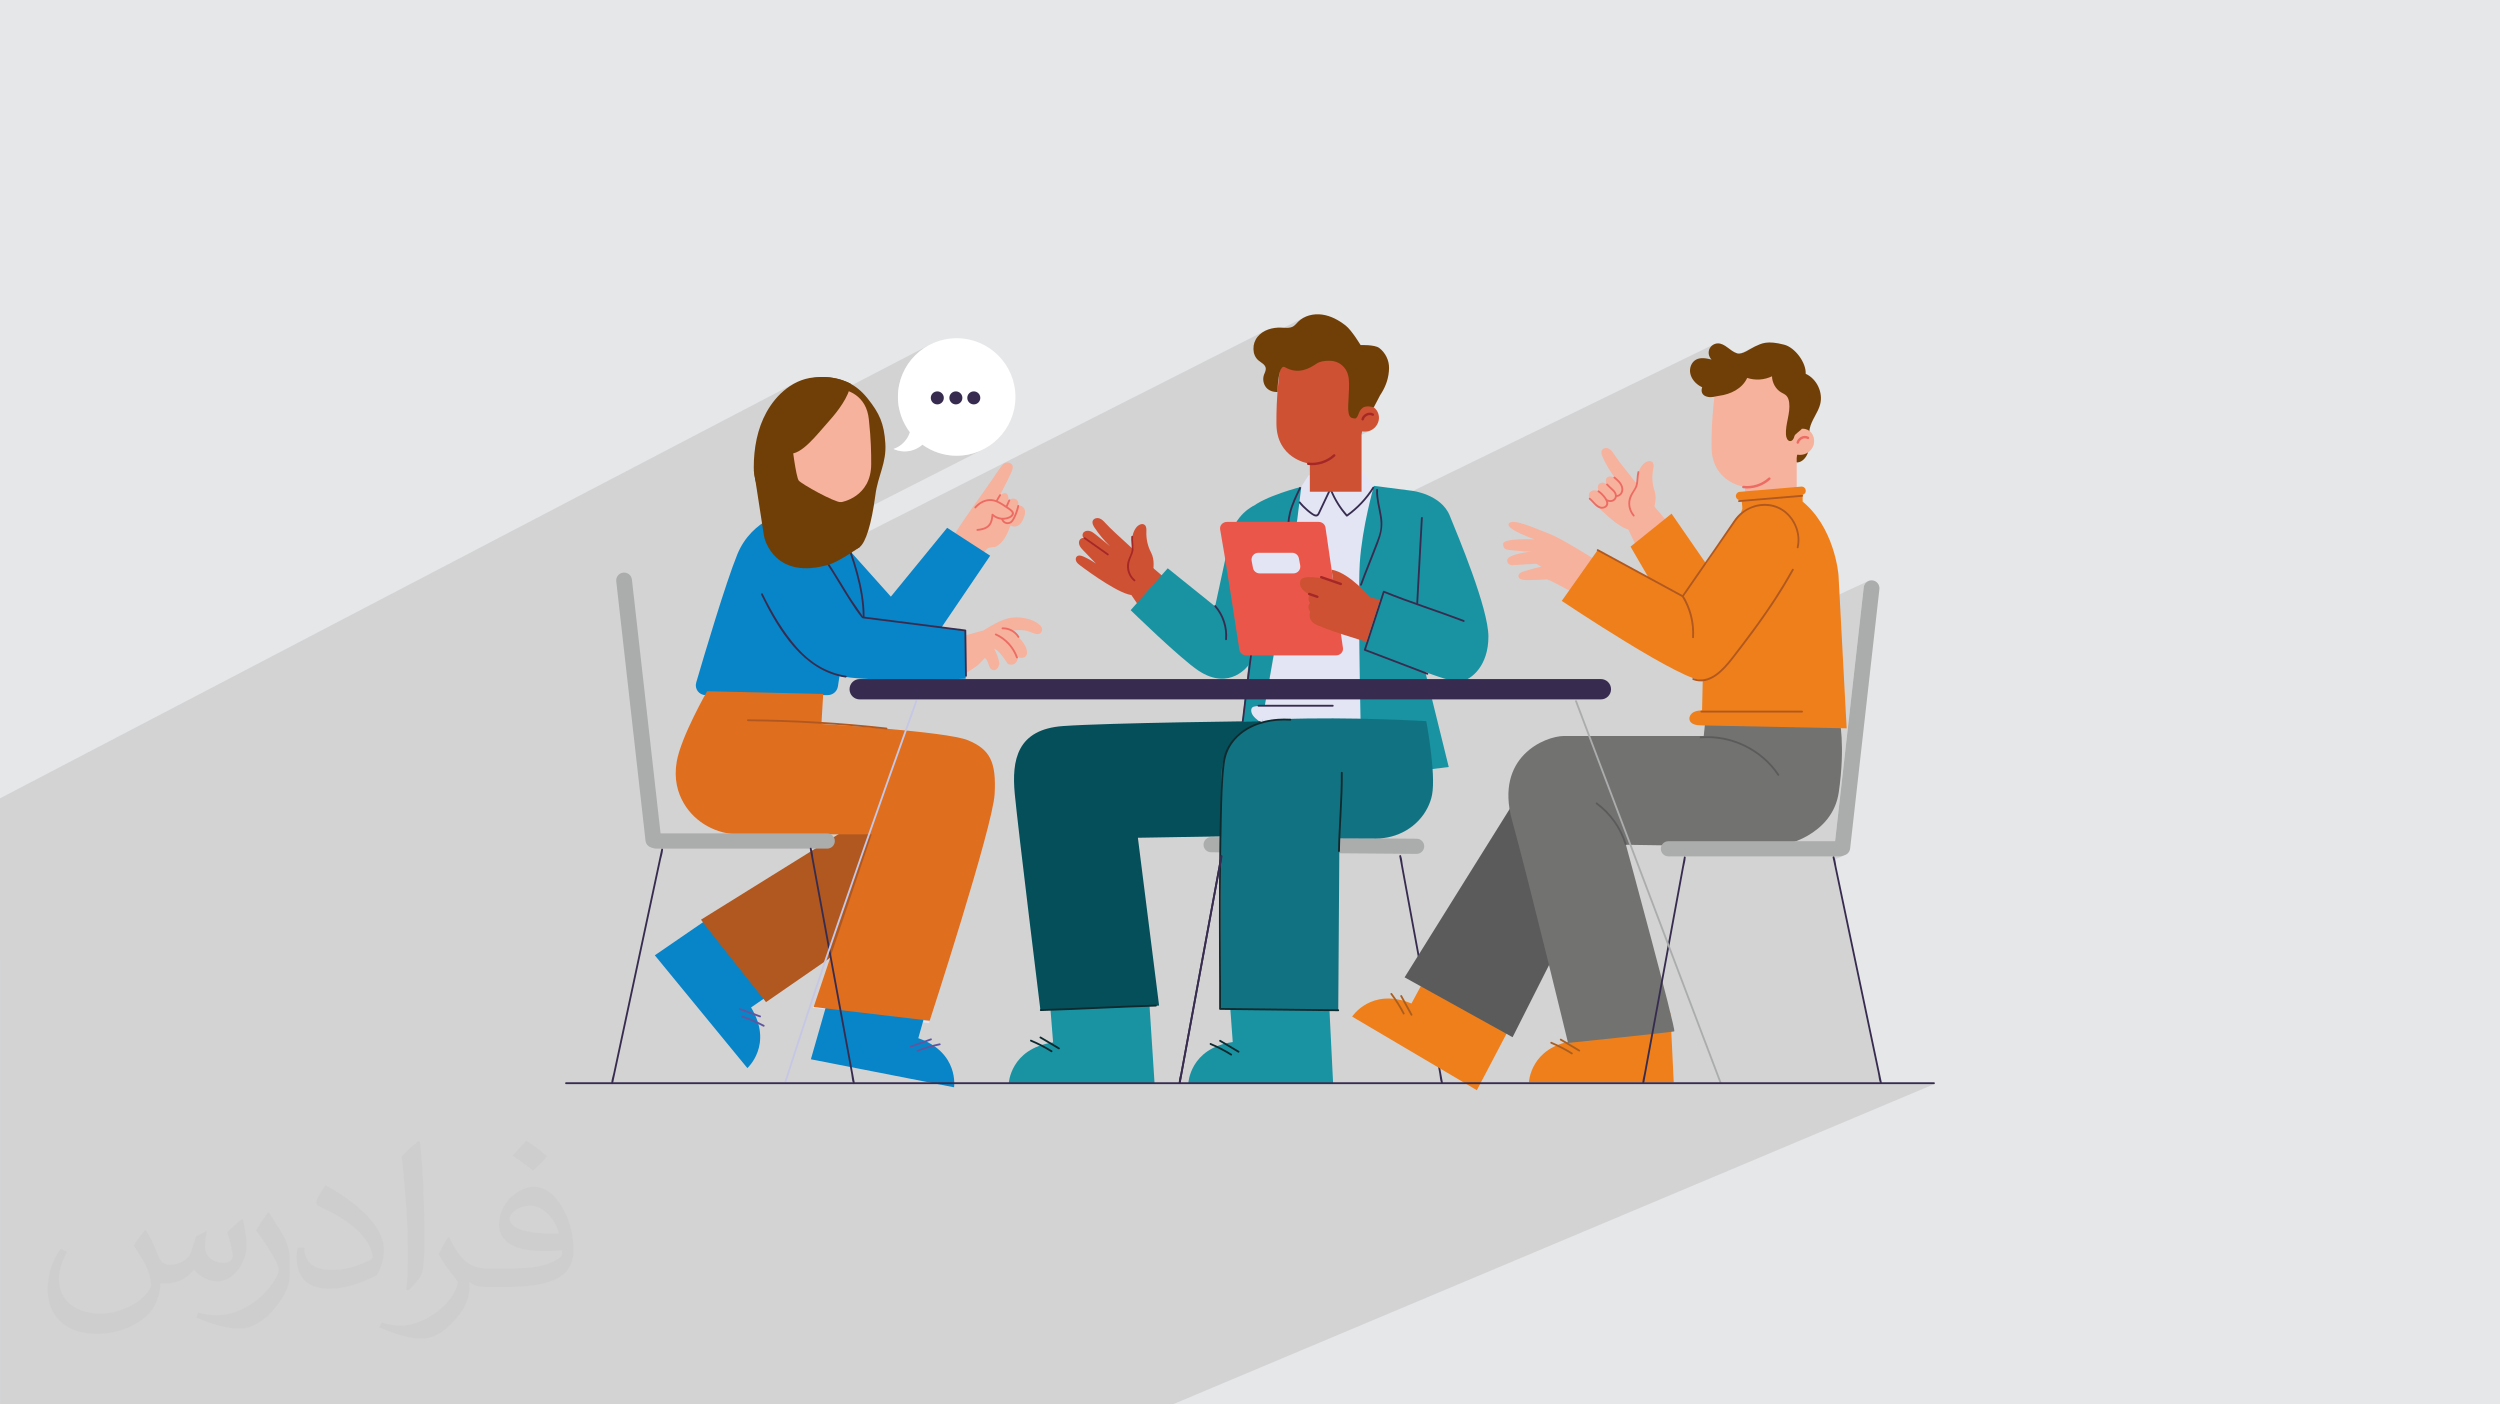 <?xml version="1.0" encoding="UTF-8"?>
<!DOCTYPE svg PUBLIC "-//W3C//DTD SVG 1.1//EN" "http://www.w3.org/Graphics/SVG/1.1/DTD/svg11.dtd">
<!-- Creator: CorelDRAW 2020 (64-Bit) -->
<svg xmlns="http://www.w3.org/2000/svg" xml:space="preserve" width="94.192mm" height="52.917mm" version="1.1" style="shape-rendering:geometricPrecision; text-rendering:geometricPrecision; image-rendering:optimizeQuality; fill-rule:evenodd; clip-rule:evenodd"
viewBox="0 0 9404.92 5283.66"
 xmlns:xlink="http://www.w3.org/1999/xlink"
 xmlns:xodm="http://www.corel.com/coreldraw/odm/2003">
 <defs>
  <style type="text/css">
   <![CDATA[
    .str1 {stroke:#EC6B63;stroke-width:9.32;stroke-linecap:round;stroke-linejoin:round;stroke-miterlimit:10}
    .str0 {stroke:#A52827;stroke-width:9.32;stroke-linecap:round;stroke-linejoin:round;stroke-miterlimit:10}
    .fil8 {fill:none;fill-rule:nonzero}
    .fil27 {fill:#703F07}
    .fil0 {fill:#E6E7E8}
    .fil25 {fill:#727271;fill-rule:nonzero}
    .fil24 {fill:#5B5B5B;fill-rule:nonzero}
    .fil16 {fill:#F6B29C;fill-rule:nonzero}
    .fil22 {fill:#EF7F1A;fill-rule:nonzero}
    .fil17 {fill:#EC6B63;fill-rule:nonzero}
    .fil14 {fill:#EA574A;fill-rule:nonzero}
    .fil21 {fill:#DF6E1E;fill-rule:nonzero}
    .fil20 {fill:#B0581F;fill-rule:nonzero}
    .fil23 {fill:#AA5E1E;fill-rule:nonzero}
    .fil5 {fill:#E3E5F4;fill-rule:nonzero}
    .fil3 {fill:#CF5134;fill-rule:nonzero}
    .fil4 {fill:#A52827;fill-rule:nonzero}
    .fil26 {fill:#C5C7E5;fill-rule:nonzero}
    .fil10 {fill:#ABACAC;fill-rule:nonzero}
    .fil19 {fill:#61559F;fill-rule:nonzero}
    .fil6 {fill:#1993A2;fill-rule:nonzero}
    .fil13 {fill:#117382;fill-rule:nonzero}
    .fil18 {fill:#0785C8;fill-rule:nonzero}
    .fil12 {fill:#044F59;fill-rule:nonzero}
    .fil7 {fill:#372C4F;fill-rule:nonzero}
    .fil11 {fill:#0F2A2E;fill-rule:nonzero}
    .fil9 {fill:#703F07;fill-rule:nonzero}
    .fil15 {fill:white;fill-rule:nonzero}
    .fil2 {fill:#373435;fill-opacity:0.031}
    .fil1 {fill:#2B2A29;fill-opacity:0.102}
   ]]>
  </style>
 </defs>
 <g id="Layer_x0020_1">
  <polygon class="fil0" points="-0,0 9404.92,0 9404.92,5283.66 -0,5283.66 "/>
  <path class="fil1" d="M-0 3608.16l0 -3.69 0 -6.66 0 -3.99 0 -12.88 0 -10.35 0 -22.72 0 -1.97 0 -34.14 0 -3.35 0 -1.2 0 -2.05 0 -2.24 0 -0.12 0 -0.06 0 -1.89 0 -5.09 0 -44.86 0 -0.22 0 -0.4 0 -3.01 0 -14.2 0 -9.5 0 -11.63 0 -1.37 0 -8.94 0 -13.65 0 -6.19 0 -5.35 0 -6.54 0 -13.67 0 -0.14 0 -2.1 0 -2.73 0 -14.36 0 -13.68 0 -1.05 0 -2.74 0 -0.06 0 -14.31 0 -15.97 0 -2.76 0 -23.14 0 -2.58 0 -12.14 0 -9.76 0 -0.72 0 -9.7 0 -1.03 0 -2.48 0 -23.9 0 -45.28 0 -22.46 0 -19.09 0 -41.68 0 -4.26 0 -15.43 0 -4.8 0 -34.22 0 -1.44 0 -9.09 2985.42 -1559.16 -13.38 8.16 -12.68 9.01 -11.97 9.73 -6.87 6.31 78.63 -41.05 -16.97 10.39 -15.8 12.36 -13.95 13.33 -12.22 14.06 -10.58 14.54 -8.91 14.49 72.09 -37.57 14.1 -6.14 15.16 -5.11 16.17 -4.05 17.14 -3 18.04 -1.94 9.16 -0.18 16.94 0.09 16.26 0.99 15.54 1.9 14.77 2.84 7.66 2.09 319.95 -166.23 -18.22 11.07 -17.01 12.72 -15.69 14.26 -14.26 15.69 -12.72 17.01 -11.07 18.22 -9.31 19.31 -7.43 20.31 -5.44 21.18 -3.35 21.94 -1.14 22.6 0.2 9.31 0.58 9.22 0.95 9.1 1.33 8.99 1.68 8.87 0.93 3.97 132.88 -68.48 4.6 -1.43 4.93 -0.5 4.93 0.5 4.59 1.43 4.16 2.26 3.62 2.99 2.99 3.62 2.26 4.16 1.43 4.6 0.1 1.01 36.25 -18.64 4.6 -1.43 4.93 -0.5 4.93 0.5 4.59 1.43 4.16 2.26 3.62 2.99 2.99 3.62 2.26 4.16 1.37 4.41 33.96 -17.44 4.6 -1.43 4.93 -0.5 4.93 0.5 4.59 1.43 4.16 2.26 3.62 2.99 2.99 3.62 2.26 4.16 1.43 4.6 0.5 4.93 -0.5 4.93 -1.43 4.59 -2.26 4.16 -2.99 3.62 -3.62 2.99 -4.16 2.26 -265.03 135.81 -0.86 1.27 -7.48 8.68 -8.43 7.71 -9.3 6.62 -10.05 5.39 -9.09 4.65 7.96 3.16 9.91 2.79 10.15 1.78 10.28 0.76 10.3 -0.27 10.22 -1.28 4.39 -1.01 44.44 -22.73 6.89 4.76 7.08 4.5 7.25 4.24 7.42 3.97 7.59 3.69 7.74 3.41 7.9 3.13 8.04 2.83 8.18 2.53 8.31 2.21 8.44 1.89 8.55 1.57 8.67 1.22 8.78 0.89 8.87 0.54 8.97 0.18 22.6 -1.14 21.94 -3.35 21.18 -5.44 20.31 -7.43 19.31 -9.31 -554.17 281.68 0 1.61 0 9.61 0 7.4 0 4.75 0 1.68 -28.52 14.48 0.72 0.45 8.93 6.12 35.62 -18.07 -1.02 0.84 -0.7 1.14 -0.25 1.35 0.35 1.49 4.22 9.42 4.12 9.46 4.02 9.5 3.92 9.55 1.05 2.63 1576.61 -798.17 -10.53 6.14 -9.59 7.49 -8.43 8.88 -6.84 10.29 -4.9 11.42 -0.02 0.07 183.69 -92.9 -10.19 6.65 -9.23 8.03 -2.22 2.29 -2.18 2.34 -2.17 2.35 -2.2 2.31 -2.27 2.23 -2.35 2.11 -2.49 1.96 -2.64 1.74 -148.8 75.22 -0.65 10.07 1.35 12.14 3.57 11.49 5.88 10.39 8.25 8.87 4.1 3.21 4.32 3.12 4.34 3.12 4.14 3.23 3.73 3.45 1.73 2.09 120.26 -60.54 -11.77 7.06 -10.74 8.13 -9.71 9.22 -8.6 10.34 -7.46 11.46 -6.27 12.63 -4.5 12.31 8.24 -4.13 7.84 0.77 9.35 4.81 9.15 3.65 8.93 2.57 8.71 1.58 8.46 0.68 8.2 -0.13 7.94 -0.85 7.66 -1.49 2.56 -0.7 52.55 -26.35 5.61 -2.55 5.82 -1.96 5.98 -1.45 6.11 -1.01 6.22 -0.64 6.3 -0.34 6.35 -0.13 14.87 1.22 13.6 3.7 12.16 6.02 10.56 8.16 8.81 10.08 6.89 11.85 4.8 13.42 2.58 14.81 0.57 8.08 0.3 8.37 0.08 8.61 -0.12 8.75 -0.27 8.83 -0.39 8.84 -0.45 8.76 -0.49 8.62 -0.49 8.39 -0.43 8.1 -0.36 7.74 -0.23 7.29 -0.06 6.77 0.13 6.18 0.38 5.52 0.66 4.77 0.42 2.73 0.12 0.72 39.16 -19.42 -0.55 7.28 21.22 -10.52 9.17 -1.82 11.46 0.42 14.11 3.03 -57.43 28.46 -1.1 14.54 30.35 -15.03 5.59 -2.43 6.11 -1.13 6.44 0.49 6.58 2.4 -55.99 27.71 -2.21 29.26 6.09 2.83 6.36 2.12 6.53 1.4 6.62 0.66 6.64 -0.11 6.57 -0.89 6.43 -1.69 6.19 -2.52 -230.28 113.69 0 10.06 0 0.45 32.53 -1.17 2.36 -0.39 56.84 -28.03 -10.22 8.4 -11.09 7.21 -11.79 5.99 -7.71 3.8 16.28 -2.68 29.86 -9.35 25.42 -12.4 -122.47 60.35 0 11.7 0 14.22 0 13.27 0 11.87 0 10 0 7.71 0 4.96 0 1.75 26.86 0 167.59 -82.26 -111.47 75.67 0.62 0.93 2.49 5.66 108.49 0 -86.38 42.24 0.28 0.47 132.7 -64.89 -0.51 1.78 -0.52 1.85 0.38 0.15 1 0.82 0.63 1.11 0.13 1.29 -0.53 1.41 -4.97 7.54 -0.84 3.18 15.84 -7.74 1.3 -0.21 1.27 0.21 1.1 0.63 0.76 1.06 0.25 1.47 0.07 13.64 1.06 13.51 1.83 13.42 2.36 13.35 1.7 8.61 120.56 -58.72 -0.25 2.74 1135.48 -553.02 -4.39 2.72 -3.96 3.3 -3.46 3.81 -2.88 4.27 -2.19 4.67 -1.42 4.95 -0.65 5.11 0.09 5.15 0.83 5.09 1.52 4.93 2.2 4.66 2.85 4.29 3.46 3.81 -80.96 39.34 -0.13 5.04 0.87 7.36 1.86 7.11 2.72 6.81 0.4 0.75 238.6 -115.78 -7.56 3.86 -8.22 4.72 -8.68 5.05 -8.92 4.87 -204.24 99.1 2.08 3.88 4.15 6.09 3.76 4.5 162.97 -79.01 9 -3.45 9.5 -2.06 9.84 -1.13 9.94 -0.77 10.03 -0.42 10.1 -0.06 10.14 0.29 10.15 0.66 10.15 1.02 10.11 1.39 10.06 1.75 9.97 2.13 9.87 2.51 9.74 2.88 9.59 3.25 9.4 3.63 9.2 4.02 8.97 4.4 11.78 5.9 12.52 6.12 12.74 6.54 12.46 7.14 11.67 7.95 10.37 8.93 8.57 10.11 6.26 11.48 2.57 7.71 1.93 8.64 1.33 9.44 0.79 10.1 0.28 10.65 -0.17 11.05 -0.58 11.33 -0.94 11.49 -1.26 11.5 -1.53 11.38 -1.75 11.15 -1.93 10.77 -2.06 10.27 -2.14 9.65 -2.18 8.88 -2.17 7.98 -10.17 8.61 -1.22 1.75 2.42 -0.16 6.39 0.4 6.26 1.31 6.05 2.3 5.77 3.41 5.13 4.35 4.43 5.16 3.67 5.83 2.85 6.33 1.97 6.71 1.02 6.93 0 7.01 -1.01 6.91 -1.94 6.67 -2.79 6.33 -3.55 5.91 -4.25 5.4 -4.85 4.8 -5.39 4.11 -5.85 3.34 -48.48 23.02 12.2 10.51 9.14 -0.97 8.35 -3.23 -199.05 94.43 19.32 -0.7 59.96 -28.44 -10.22 8.39 -11.08 7.22 -11.79 5.99 -8.16 3.86 16.71 -2.74 29.86 -9.35 -97.05 45.99 0 13.66 0 6.43 214.35 -18.26 3.12 -0.58 2.86 -1.16 -21.08 9.94 0.82 -0.07 14.84 -1.24 1.47 -0.42 -52.45 24.73 53.1 -5.93 -75.91 35.76 5.59 3.94 6.7 5.52 5.36 5.11 35.82 0 -25.29 11.89 1.8 2.24 4.99 7.13 4.52 7.42 4.03 7.69 3.52 7.92 3.02 8.13 2.48 8.3 1.93 8.45 1.37 8.55 0.8 8.62 0.2 8.68 -0.4 8.68 -1.02 8.67 -1.65 8.61 -0.04 1.52 0.53 1.24 0.94 0.92 1.19 0.55 1.29 0.14 1.22 -0.32 -309.44 144.7 -4.1 12.24 -6.12 18.29 -5.79 17.39 -5.4 16.34 -4.97 15.08 314.03 -146.4 -0.98 1.14 -7.69 13.72 -7.82 13.65 -7.94 13.58 -8.05 13.5 -8.16 13.43 -8.28 13.36 -8.38 13.29 -8.49 13.22 -8.59 13.16 -8.69 13.1 -8.78 13.04 -8.87 12.97 -8.97 12.92 -9.04 12.86 -9.13 12.81 -9.21 12.75 -9.57 13.1 -9.64 13.05 -9.69 13.01 -3.51 4.68 453.81 -209.85 -4.77 3.11 -4.09 3.95 -3.28 4.69 -2.35 5.34 -1.27 5.87 -110.12 976.04 -0.07 6.01 1.09 5.72 2.16 5.31 3.11 4.77 3.96 4.08 4.69 3.29 5.34 2.34 5.87 1.27 6 0.07 5.72 -1.09 5.31 -2.16 -47.94 21.17 0.05 0.23 2.22 10.55 2.22 10.55 2.23 10.55 2.22 10.55 2.22 10.55 2.22 10.55 2.22 10.55 2.67 12.67 2.66 12.66 2.67 12.67 2.67 12.67 2.66 12.66 2.67 12.67 2.66 12.67 2.67 12.67 2.67 12.66 2.66 12.67 2.67 12.67 2.67 12.67 2.66 12.67 2.67 12.66 2.66 12.67 2.67 12.67 3.21 15.25 3.21 15.26 3.21 15.25 3.2 15.26 3.21 15.25 3.21 15.26 3.21 15.25 3.21 15.26 3.21 15.25 3.21 15.25 3.21 15.26 3.21 15.25 3.21 15.26 3.21 15.25 3.21 15.26 3.21 15.25 2.79 13.26 2.79 13.25 2.79 13.26 2.79 13.25 2.79 13.26 2.79 13.25 2.79 13.26 2.79 13.25 2.78 13.26 2.79 13.25 2.79 13.26 2.79 13.25 2.79 13.26 2.79 13.25 2.79 13.26 2.79 13.25 1.84 8.74 1.84 8.75 1.84 8.74 1.84 8.75 1.84 8.75 1.84 8.74 1.84 8.75 1.84 8.74 0.76 4 0.68 4.18 0.65 4.3 0.68 4.33 0.78 4.31 0.92 4.22 1.13 4.05 1.39 3.82 0.06 0.17 0.06 0.18 0.04 0.18 0.03 0.19 0.03 0.19 0.03 0.19 0.03 0.19 0.03 0.18 0.6 1.37 0.98 0.82 1.21 0.32 1.28 -0.14 -5.29 2.24 6.79 0 32.2 0 32.2 0 8.32 0 8.33 0 8.32 0 8.32 0 8.32 0 8.33 0 8.32 0 8.32 0 8.32 0 8.33 0 8.32 0 8.32 0 8.32 0 8.33 0 8.32 0 8.32 0 1.48 -0.3 -2866.33 1205.48 -0.71 0 -125.17 0 -66.94 0 -9.09 0 -3.55 0 -80.38 0 -168.27 0 -300.81 0 -9.17 0 -170.73 0 -22.52 0 -71.26 0 -13.77 0 -2.98 0 -49.41 0 -17.62 0 -138.72 0 -98.48 0 -99.35 0 -70.83 0 -2.73 0 -0.57 0 -0.57 0 -2.26 0 -10.93 0 -31.46 0 -58.43 0 -2.37 0 -19.14 0 -21.65 0 -6.92 0 -6.5 0 -6.37 0 -8.54 0 -45.79 0 -8.85 0 -3.43 0 -77.25 0 -36 0 -81.04 0 -33.42 0 -11.28 0 -23.95 0 -111.9 0 -10.23 0 -8.72 0 -2.43 0 -5.43 0 -1.02 0 -14.18 0 -6.19 0 -70.01 0 -143.32 0 -6.82 0 -21.45 0 -8.91 0 -6.79 0 -45.01 0 -7.95 0 -0.29 0 -34.44 0 -59.08 0 -8.5 0 -2.16 0 -40 0 -8.26 0 -1.23 0 -0.2 0 -24.6 0 -2.56 0 -9.75 0 -1.13 0 -1.95 0 -0.22 0 -0.41 0 -0.25 0 -0.11 0 -2.46 0 -4.79 0 -5.41 0 -11 0 -3.26 0 -0.03 0 -3.33 0 -2.32 0 -19.61 0 -2.33 0 -9.56 0 -2.57 0 -11.07 0 -50.53 0 -9.42 0 -13.02 0 -24.02 0 -3.36 0 -7.08 0 -5.41 0 -7.91 0 -1.23 0 -1.31 0 -31.89 0 -16.85 0 -30.2 0 -5.23 0 -0.89 0 -1.7 0 -3.59 0 -4.37 0 -48.56 0 -67.35 0 -11.25 0 -3.93 0 -3.25 0 -3.23 0 -3.92 0 -16.39 0 -49.54 0 -32.62 0 -55.37 0 -11.48 0 -2.5 0 -63.21 0 -3.24 0 -0.66 0 -2.06 0 -6.84 0 -3.27 0 -0.31 0 -3.35 0 -0.47 0 -9.36 0 -3.41 0 -54.42 0 -1.93 0 -21.22 0 -7.89 0 -36.91 0 -6.57 0 -3.85 0 -2.99 0 -0.46 0 -4.05 0 -4.8 0 -7.04 0 -2.48 0 -60.23 0 -5.51 0 -5.78 0 -40.95 0 -5.87 0 -18.2 0 -18.65 0 -10.41 0 -0.73 0 -14.4 0 -2.91 0 -6.79 0 -8.01 0 -3.17 0 -2.43 0 -25.25 0 -12.7 0 -33.86 0 -0.08 0 -2.08 0 -2.28 0 -8.61 0 -3.38 0 -12.1 0 -15.44 0 -2.35 0 -0.5 0 -21.71 0 -3.69 0 -10.44 0 -1.55 0 -1.14 0 -7.85 0 -6.41 0 -0.57 0 -0.37 0 -15.84 0 -21.45 0 -13.14 0 -20.61 0 -19.78 0 -2.2 0 -13.48 0 -1.16 0 -14 0 -13.24 0 -18.37 0 -2.2 0 -4.02 0 -4.59 0 -4.08 0 -2.96 0 -21.76 0 -1.82 0 -0.57 0 -6.79 0 -16.09 0 -4.19 0 -23.68 0 -12.8 0 -14.26 0 -5.82 0 -53.23 0 -9.9 0 -1.81 0 -2.37 0 -0.53 0 -2.38 0 -52 0 -1.89 0 -0.95 0 -14.9 0 -16.85 0 -11.13 0 -38.3 0 -7.88 0 -0.72 0 0 -0.25 0 -11.87 0 -10.2 0 -1.92 0 -11.25 0 -22.61 0 -2.3 0 -3.23 0 -0.02 0 -0.45 0 -3.2 0 -2.33 0 -0.34 0 -2.87 0 -1.26 0 -0.63 0 -0.35 0 -1.09 0 -0.89 0 -0.55 0 -1.65 0 -0.86 0 -9.2 0 -11.64 0 -3.74 0 -10.16 0 -1 0 -7.61 0 -0.73 0 -1.37 0 -4.75 0 -1.29 0 -5.02 0 -2.25 0 -5.63 0 -6.45 0 -4.79 0 -3.29 0 -1.87 0 -6.58 0 -7.53 0 -6.49 0 -6.99 0 -0.12 0 -8.7 0 -4.27 0 -0.38 0 -7.02 0 -4.48 0 -0.97 0 -3.52 0 -0.23 0 -4.31 0 -0.9 0 -0.93 0 -12.25 0 -4.4 0 -3.33 0 -1.96 0 -1.97 0 -1.86 0 -5.81 0 -0.36 0 -0.37 0 -1.06 0 -0.32 0 -6.19 0 -1.67 0 -3.07 0 -2.71 0 -4.61 0 -0.44 0 -2.05 0 -18.8 0 -0.15 0 -3.68 0 -2.43 0 -7.57 0 -1.58 0 -2.54 0 -0.86 0 -2.7 0 -0.26 0 -0.22 0 -0.58 0 -0.5 0 -0.12 0 -0.82 0 -0.29 0 -0.7 0 -3.15 0 -0.41 0 -0.53 0 -3.67 0 -1.35 0 -0.97 0 -1.3 0 -3.51 0 -1.94 0 -2.01 0 -0.16 0 -0.3 0 -5.23 0 -3.86 0 -0.22 0 -0.26 0 -0.34 0 -7.56 0 -1.89 0 -1.38 0 -1.11 0 -3.56 0 -7.37 0 -0.74 0 -0.7 0 -0.54 0 -0.17 0 -4.47 0 -0.31 0 -0.76 0 -1.62 0 -0.55 0 -8.3 0 -0.12 0 -0.22 0 -4.5 0 -0.34 0 -1.04 0 -0.72 0 -6.03 0 -2.76 0 -0.57 0 -1.56 0 -2.06 0 -2.25 0 -2.22 0 -1.07 0 -1.55 0 -0.4 0 -1.25 0 -1.4 0 -2.35 0 -0.76 0 -12.92 0 -1.66 0 -1.56 0 -0.28 0 -8.57 0 -7.34 0 -0.98 0 -1.97 0 -4.73 0 -1.76 0 -4.72 0 -0.3 0 -2.15 0 -9.22 0 -1.55 0 -1.83 0 -2.55 0 -2.34 0 -0.67 0 -1.53 0 -0.02 0 -6.71 0 -0.57 0 -6.73 0 -0.2 0 -0.28 0 -1.05 0 -0.3 0 -0.01 0 -0.24 0 -1.7 0 -0.28 0 -3.62 0 -0.17 0 -2.66 0 -1.04 0 -0.87 0 -6.55 0 -4.74 0 -2.14 0 -0.42 0 -3.3 0 -0.4 0 -0.22 0 -0.15 0 -1.95 0 -3.06 0 -3.74 0 -0.08 0 -1.2 0 -0.09 0 -5.33 0 -0.2 0 -1.61 0 -0.68 0 -0.33 0 -1.68 0 -2.08 0 -0.76 0 -0.58 0 -0.35 0 -0.15 0 -0.09 0 -0.2 0 -4.07 0 -2.31 0 -0.37 0 -0.52 0 -1.42 0 -0.39 0 -2.05 0 -0.12 0 -0.01 0 -2.58 0 -5.34 0 -0.86 0 -1.69 0 -3.03 0 -4.32 0 -0.17 0 -1.27 0 -1.44 0 -2.22 0 -18.48 0 -1.03 0 -0.29 0 -6.5 0 -0.81 0 -1.92 0 -8.25 0 -12.49 0 -2.29 0 -1.74 0 -1.76 0 -1.64 0 -2.14 0 -7.37 0 -0.43 0 -1.72 0 -0.98 0 -0.55 0 -4.28 0 -6.14 0 -2.36 0 -2.18 0 -0.24 0 -4.09 0 -4.08 0 -0.98 0 -4.07 0 -12.67 0 -8.49 0 -11.98 0 -2.49 0 -0.47 0 -3.37 0 -0.29 0 -0.71 0 -0.5 0 -6.42 0 -2.05 0 -1.77 0 -0.07 0 -7.66 0 -2.98 0 -6.03 0 -2.57 0 -8.12 0 -1.99 0 -6.87 0 -2.18 0 -2.33 0 -3.39 0 -2.21 0 -8.21 0 -0.63 0 -0.81 0 -3.91 0 -14.62 0 -4.89 0 -12.32 0 -9.11 0 -2.32 0 -1.17 0 -17.94 0 -0.02 0 -4.59 0 -1.46 0 -1.33 0 -0.26 0 -9.99 0 -3.34 0 -0.91 0 -1.76 0 -2.84 0 -11.42 0 -1.45 0 -0.65 0 -0.72 0 -3.45 0 -2.82 0 -2.63 0 -1.55 0 -0.38 0 -3.23 0 -2.11 0 -0.38 0 -0.17 0 -0.29 0 -1.15 0 -0.11 0 -0.42 0 -2.68 0 -0.56 0 -0.79 0 -2.12 0 -2.17 0 -0.61 0 -1.36 0 -3.86 0 -0.49 0 -0.46 0 -7.81 0 -5.73 0 -0.32 0 -2.52 0 -1.05 0 -0.37 0 -1.13 0 -2.78 0 -2.94 0 -1.49 0 -8.31 0 -3.52 0 -0.22 0 -0.1 0 -0.18 0 -3.82 0 -0.56 0 -0.92 0 -0.64 0 -0.33 0 -2.18 0 -0.06 0 -5.17 0 -0.19 0 -2.16 0 -1.01 0 -2.2 0 -0.34 0 -1.08 0 -3.04 0 -0.14 0 -1.56 0 -1.85 0 -4.1 0 -8.98 0 -12.28 0 -4.71 0 -1.41 0 -2.77 0 -1.5 0 -0.66 0 -0.16 0 -6.04 0 -3.37 0 -0.76 0 -0.61 0 -2.33 0 -0.81 0 -0.42 0 -1.65 0 -4.66 0 -5.56 0 -8.65 0 -4.99 0 -2.28 0 -2.4 0 -1.21 0 -3.48 0 -14.15 0 -0.69 0 -0.54 0 -1.56 0 -0.18 0 -0.93 0 -0.92 0 -0.82 0 -0.68 0 -2.88 0 -1.91 0 -5.8 0 -0.56 0 -3.47 0 -4.13 0 -0.8 0 -4.73 0 -2.75 0 -0.15 0 -4.97 0 -8.23 0 -0.64 0 -2.16 0 -1.49 0 -0.58 0 -2.47 0 -3 0 -0.81 0 -0.54 0 -1.39 0 -5.35 0 -3.53 0 -3.53 0 -2.07 0 -0.24 0 -0.36 0 -0.05 0 -1.45 0 -0.07 0 -4.67 0 -2.77 0 -9.08 0 -0.42 0 -4.46 0 -6.22 0 -0.9 0 -2.41 0 -17.12 0 -0.79 0 -0.7 0 -1.66 0 -0.84 0 -14.75 0 -2.43 0 -0.73 0 -22.95 0 -3.7 0 -15.87 0 -27.84 0 -9.44 0 -3.3 0 -3.86 0 -0.69 0 -0.59 0 -0.32 0 -2.69 0 -7.5 0 -1.05 0 -8.49 0 -0.19 0 -25.83 0 -12.68 0 -1.02 0 -0.57 0 -6.06 0 -7.02 0 -3.37 0 -0.73 0 -0.08 0 -3.84 0 -4.17 0 -0.42 0 -2.51 0 -0.72 0 -1.11 0 -2.36 0 -0.55 0 -0.49 0 -0.22 0 -0.44 0 -3.04 0 -0.14 0 -2.42 0 -1.29 0 -3.21 0 -0.27 0 -1.41 0 -0.71 0 -0.51 0 -3.51 0 -1.66 0 -0.2 0 -0.62 0 -0.48 0 -0.22 0 -1.51 0 -1.04 0 -0.32 0 -9.15 0 -0.48 0 -1.01 0 -0.12 0 -1.14 0 -0.53 0 -1.83 0 -2.38 0 -5.48 0 -4.26 0 -2.19 0 -3.34 0 -0.85 0 -0.43 0 -1.11 0 -7.56 0 -2.21 0 -0.39 0 -9.23 0 -7.98 0 -0.28 0 -0.07 0 -1.14 0 -2.2 0 -0.04 0 -3.15 0 -0.02 0 -1.35 0 -2.09 0 -3.37 0 -0.33 0 -4.38 0 -41.14 0 -7.35 0 -0.71 0 -0.25 0 -6.34 0 -2.74 0 -3.3 0 -1.06 0 -4.34 0 -14.19 0 -3.94 0 -1.52 0 -1.75 0 -5.12 0 -40.64zm3080.08 -2189.23l0 0zm3686.04 641.3l0 0zm183.48 1132.84l0 0zm94.54 -1009.71l0 0zm-251.01 -338.5l0 0z"/>
  <path class="fil2" d="M548.54 4627.69c17.95,27.21 29.6,53.36 40.96,82.43 8.45,16.91 12.93,48.09 52.57,48.09 11.61,0 28.28,-3.42 43.06,-11.61 16.63,-8.73 29.32,-21.94 35.94,-42l15.85 -53.36 38.57 -19.02 2.64 2.64c-5.27,20.09 -6.59,39.36 -6.59,54.43 0,44.63 38.57,61.56 69.22,61.56 17.95,0 34.09,-8.73 34.09,-25.11 0,-21.13 -8.98,-57.06 -20.62,-89.29 17.95,-17.95 35.94,-35.94 56.53,-50.47l3.17 1.6c8.98,38.04 14,75.56 14,100.66 0,24.57 -10.83,51.79 -19.81,69.49 -18.49,34.87 -51.25,62.62 -90.87,62.62 -30.1,0 -63.65,-15.07 -86.66,-43.06l-1.32 0c-21.66,26.96 -55.22,51.25 -108.86,51.25l-16.63 0c-2.64,35.41 -10.29,60.49 -21.94,82.95 -31.95,62.34 -126.81,106.47 -216.1,106.47 -124.17,0 -186.51,-71.59 -186.51,-166.96 0,-58.91 19.27,-113.6 48.88,-152.42l24.29 10.04c-18.49,35.41 -30.91,68.68 -30.91,101.45 0,89.29 72.66,131.83 156.4,131.83 77.68,0 173.83,-49.41 191.28,-106.72 -6.59,-62.62 -30.1,-91.93 -66.04,-148.99 10.83,-19.02 24.83,-38.04 42.28,-58.38l3.17 0 0 0 0 0 -0.02 -0.09zm1432.13 -336.04c26.15,16.39 51.79,35.66 76.87,57.85 -14,19.81 -31.45,37.79 -53.11,53.64 -25.11,-20.34 -50.19,-37.79 -75.84,-56.27 17.42,-19.55 34.62,-38.29 52.04,-55.22l0 0 0 0 0 0 0 0 0 0 0.03 0zm13.47 244.11c-42.28,0 -76.87,27.75 -76.87,48.34 0,44.13 84.53,57.85 185.72,57.31 -12.68,-51.79 -57.06,-105.68 -108.86,-105.68l0.01 0.03zm-94.86 236.19c54.96,0 103.04,-1.6 139.74,-10.83 40.96,-10.29 75.56,-30.91 75.56,-45.17 0,-3.7 0,-8.19 -1.32,-11.89 -22.98,2.11 -49.41,2.11 -72.38,2.11 -74.49,0 -131.55,-16.91 -154.02,-58.66 -5.55,-11.61 -9.51,-24.57 -9.51,-39.36 0,-40.43 17.42,-79.79 48.09,-107 25.61,-22.45 53.89,-36.44 82.67,-36.44 52.04,0 93.51,41.75 122.57,107.54 15.85,35.94 26.68,77.4 26.68,129.72 0,34.87 -9.51,64.19 -31.17,85.85 -40.43,39.11 -114.92,53.89 -229.04,53.89l-51.79 0 0 0 -13.47 0c-28.28,0 -48.62,-5.02 -64.72,-17.42l-2.64 0c0.79,6.59 1.32,12.93 1.32,19.02 0,25.61 -8.45,58.38 -25.61,84.53 -50.72,75.3 -105.68,108.04 -153.24,108.04 -48.09,0 -107,-18.49 -160.11,-42.54l9.51 -18.49c17.17,7.13 40.96,11.89 73.7,11.89 85.85,0 198.66,-82.43 212.66,-163 -3.17,-6.59 -8.98,-15.32 -17.17,-24.57 -25.11,-29.85 -40.96,-54.68 -55.75,-80.83 12.68,-25.11 24.29,-45.17 35.13,-63.4l4.49 -0.53c36.72,74.77 69.99,117.55 144.23,117.55l11.61 0 0 0 53.89 0 0 0 0 0 0 0 0 0 0 0 0.09 0.01zm-371.98 79c6.34,-34.34 6.87,-72.91 6.87,-108.86l0 -53.36c0,-99.6 -12.68,-244.36 -22.98,-338.68 17.95,-19.27 43.06,-42 62.87,-57.31l5.81 1.6c13.47,118.62 16.63,256 16.63,383.06 0,33.3 -1.32,65.79 -4.49,89.55 -1.85,30.1 -19.27,52.83 -56.53,87.7l-8.19 -3.7zm-382.8 -157.19c1.85,46.77 24.83,83.49 105.15,83.49 49.93,0 92.19,-12.93 138.96,-35.13 8.45,-3.7 12.93,-8.73 12.93,-12.93 0,-29.32 -22.45,-68.15 -60.23,-103.55 -36.72,-33.3 -85.34,-62.62 -130.76,-82.18 -15.6,-6.59 -20.62,-13.47 -20.62,-20.09 0,-13.47 17.95,-41.75 32.77,-62.09l5.02 -0.53c52.04,27.21 110.17,67.64 153.24,112.53 39.11,41.47 63.4,83.49 63.4,129.19 0,33.81 -10.29,65.51 -26.96,95.11 -57.06,28.79 -117.83,50.72 -178.06,50.72 -73.17,0 -123.1,-34.34 -123.1,-114.92 0,-8.73 0,-22.19 3.17,-39.64l25.11 0 0 0 0 0 0 0 0 0 0 0 -0.02 0zm-132.37 -132.9l45.45 73.45c16.63,27.21 32.23,56.81 32.23,103.55l0 59.7c0,48.34 -30.91,100.13 -80.83,151.38 -39.11,34.62 -73.7,49.41 -105.68,49.41 -47.55,0 -101.98,-14.79 -164.85,-41.75l7.13 -18.49c19.81,5.27 42.79,9.77 71.06,9.77 90.36,-0.53 182.8,-66.57 225.08,-147.15 5.02,-9.26 6.87,-17.95 6.87,-24.04 0,-9.26 -5.02,-19.55 -8.98,-28.79 -22.98,-43.31 -48.62,-82.95 -76.87,-119.68 14.79,-23.25 29.6,-45.7 45.7,-67.9l3.7 0.53 0 0 0 0 0 0 0 0 0 0 -0.02 0.01z"/>
  <g id="_1711607730880">
   <path class="fil3" d="M4332.66 2132.22c1.68,1.75 57.08,48.83 57.08,48.83l-94.05 115.57 -42.4 -62.37 79.36 -102.03z"/>
   <path class="fil3" d="M4330.32 2078.74c-12.5,-23.78 -18.67,-50.84 -17.71,-77.69 0.34,-9.34 0.9,-20.22 -6.24,-26.24 -9.87,-8.31 -25.09,0.22 -32.69,10.65 -10.31,14.16 -15.3,32.11 -13.76,49.55 0.9,10.12 3.9,20.19 2.78,30.3 -1.93,17.25 -23.54,63 -15.14,88.38l72.16 44.75c12.25,-16.78 20.25,-47.49 20.19,-76.39 -0.04,-15.23 -2.51,-29.83 -9.59,-43.31z"/>
   <path class="fil3" d="M4159.24 1968.49c-6.6,-7.36 -13.61,-15 -22.94,-18.23 -9.34,-3.24 -21.62,-0.27 -25.35,8.87 -3.46,8.47 1.47,17.85 6.49,25.51 16.6,25.25 36.05,48.65 57.83,69.58 -17.41,-14.14 -34.82,-28.28 -52.23,-42.43 -6.63,-5.38 -13.45,-10.87 -21.55,-13.6 -8.1,-2.72 -17.87,-2.15 -24.13,3.68 -6.26,5.8 -6.84,17.46 0.19,22.33 -6.84,-1.93 -14.37,2.8 -17.1,9.36 -2.74,6.56 -1.42,14.25 1.84,20.57 3.25,6.32 8.24,11.54 13.16,16.66 15.87,16.51 31.72,33.03 47.58,49.54 -14.7,-10.28 -30.39,-19.15 -46.78,-26.46 -8.3,-3.69 -19.1,-6.6 -25.6,-0.23 -4.81,4.72 -4.71,12.85 -1.56,18.82 3.14,5.97 8.65,10.27 14.01,14.36 39.17,29.78 156.01,113.23 199.26,111.98l76.34 -100.12c-34.05,-37.95 -145.41,-132.25 -179.46,-170.2z"/>
   <path class="fil4" d="M4270.45 2181.15c-24.32,-20.46 -28.57,-51.23 -17.34,-79.8 4.89,-12.46 11.47,-24.12 11.36,-37.81 -0.1,-14.95 -2.88,-29.56 -1.62,-44.55 0.37,-4.48 -6.61,-4.46 -6.99,0 -1.31,15.75 2.11,31.12 1.62,46.8 -0.54,16.7 -11.78,31.71 -15.78,47.77 -6.61,26.52 2.96,55 23.8,72.53 3.41,2.89 8.39,-2.04 4.94,-4.93l0 0z"/>
   <path class="fil4" d="M4169.52 2082.9c-29.17,-20.57 -58.33,-41.13 -87.49,-61.69 -3.68,-2.61 -7.19,3.45 -3.53,6.02 29.18,20.57 58.33,41.13 87.49,61.7 3.68,2.6 7.18,-3.45 3.53,-6.03l0 0z"/>
   <path class="fil5" d="M5168.73 1827.8l-46.72 -60.07 -116.92 79.37 -80.39 -61.49 -30.77 47.12c0,0 -70.26,274.3 -77.67,442.13 -7.41,167.85 -76.61,443.06 -76.61,443.06l387.92 0 73.65 -754.05 0 -128.7 -32.48 -7.38z"/>
   <path class="fil6" d="M5311.58 1846.14c0,0 109.51,12.59 142.36,93.82 30.97,76.57 145.42,347.78 145.42,455.15 0,107.37 -61.09,160.54 -104.03,169.12 -42.94,8.59 -294.11,-101.29 -294.11,-101.29l55.84 -218.26 60.12 25.77 -25.77 -206.16 20.18 -218.16z"/>
   <path class="fil6" d="M5168.73 1827.8c0,0 -44.83,154.89 -53.42,292.33 -8.59,137.44 7.49,805.79 7.49,805.79l327.32 -40.49 -102.36 -415.42 8.06 -513.08 -44.25 -110.79 -142.84 -18.33z"/>
   <path class="fil6" d="M4895.42 1831.4c0,0 -140.2,35.25 -189.49,79.87l1.6 489.5 -33.83 312.89 74.39 -0.91 132.23 -758.31 15.11 -123.03z"/>
   <path class="fil6" d="M4716.38 1902.87c0,0 -70.45,30.48 -90.3,124.17 -16.59,78.29 -54.89,254.17 -54.89,254.17l-178.18 -143.34 -139.55 157.55c0,0 185.72,181.39 254.82,227.31 120,79.73 189.95,-22.11 189.95,-22.11l66.79 -581.14 -48.65 -16.6z"/>
   <path class="fil7" d="M5334.81 2273.03c5.9,-108.23 11.8,-216.45 17.7,-324.68 0.24,-4.49 -6.74,-4.47 -6.98,0 -5.91,108.23 -11.81,216.45 -17.71,324.68 -0.24,4.49 6.74,4.47 6.99,0l0 0z"/>
   <path class="fil7" d="M5177.02 1842.33c-1.26,33.81 8.56,66.18 13.93,99.24 2.99,18.4 4.4,37.36 0.84,55.82 -3.01,15.51 -9.08,30.41 -14.61,45.16 -19.68,52.41 -41.56,103.99 -60.71,156.59 -1.54,4.23 5.21,6.06 6.74,1.86 19.47,-53.5 41.8,-105.93 61.71,-159.26 11.52,-30.88 18.52,-58.93 14.23,-92.06 -4.66,-35.93 -16.51,-70.77 -15.14,-107.35 0.15,-4.48 -6.83,-4.48 -6.99,0l0 0z"/>
   <path class="fil7" d="M4887.7 1834.12c-14.64,30.29 -29.44,60.91 -37.89,93.62 -7.03,27.15 -8.15,54.68 -6.32,82.57 3.68,56.09 16.02,111.2 26.96,166.17 0.87,4.41 7.61,2.55 6.73,-1.85 -10.59,-53.25 -22.51,-106.56 -26.46,-160.82 -2.01,-27.67 -1.45,-55.13 5.29,-82.17 8.21,-32.9 23.05,-63.6 37.73,-93.99 1.95,-4.03 -4.08,-7.59 -6.04,-3.53l0 0z"/>
   <path class="fil7" d="M5163.28 1832.68c-25.53,40.89 -58.89,76.35 -98.21,104.25 1.4,0.18 2.82,0.37 4.22,0.54 -24.34,-27.66 -44.01,-59.09 -58.13,-93.14 -1.71,-4.09 -8.47,-2.3 -6.74,1.87 14.61,35.22 34.74,67.59 59.94,96.22 0.94,1.07 3.04,1.39 4.22,0.55 40.33,-28.62 74.54,-64.82 100.73,-106.77 2.4,-3.82 -3.65,-7.34 -6.03,-3.52l0 0z"/>
   <path class="fil7" d="M4998.59 1844.37c-7.7,16.26 -15.41,32.5 -23.12,48.76 -3.84,8.13 -7.7,16.25 -11.55,24.37 -1.93,4.06 -3.8,8.15 -5.78,12.19 -2.18,4.44 -4.55,7.24 -10.01,5.87 -5.56,-1.41 -11.09,-5.88 -15.63,-9.23 -5.42,-3.98 -10.56,-8.35 -15.56,-12.85 -8.98,-8.09 -17.66,-16.67 -25.27,-26.09 -2.84,-3.49 -7.75,1.48 -4.94,4.95 9.01,11.12 19.45,21.21 30.31,30.51 4.97,4.24 10.1,8.36 15.5,12.06 5.29,3.63 11.63,7.97 18.26,8.21 7.31,0.29 11.01,-4.97 13.85,-10.93 4.36,-9.13 8.68,-18.27 13.01,-27.42 8.99,-18.96 17.99,-37.92 26.98,-56.88 1.92,-4.04 -4.11,-7.59 -6.04,-3.52l0 0z"/>
   <path class="fil7" d="M4710.49 1986.67c1.37,67.63 2.73,135.26 4.08,202.89 0.83,41.37 1.66,82.72 2.5,124.08 0.2,9.94 0.74,19.95 0.6,29.9 -0.39,28.03 -6.75,57.03 -10.29,84.86 -12.14,95.06 -24.54,190.06 -35.6,285.24 -0.52,4.46 6.47,4.42 6.98,0 9.86,-84.74 20.72,-169.35 31.59,-253.96 5.78,-45.01 14.83,-90.21 13.91,-135.65 -1.72,-85.66 -3.44,-171.33 -5.16,-256.99 -0.54,-26.79 -1.08,-53.59 -1.62,-80.38 -0.09,-4.49 -7.08,-4.51 -6.99,0l0 0z"/>
   <path class="fil7" d="M5507.44 2332.72c-99.7,-38.21 -201.93,-69.68 -300.75,-110.2 -1.8,-0.73 -3.75,0.83 -4.29,2.45 -20.76,63.81 -41.53,127.64 -62.3,191.46 -2.98,9.16 -5.95,18.3 -8.94,27.46 -0.62,1.91 0.75,3.64 2.45,4.29 68.66,26.22 137.31,52.44 205.97,78.66 9.8,3.74 19.58,7.48 29.37,11.21 4.2,1.62 6.03,-5.14 1.87,-6.73 -68.67,-26.22 -137.32,-52.44 -205.98,-78.67 -9.79,-3.73 -19.58,-7.47 -29.37,-11.2 0.82,1.42 1.63,2.86 2.44,4.29 20.77,-63.82 41.53,-127.65 62.3,-191.46 2.99,-9.16 5.96,-18.3 8.94,-27.46 -1.43,0.82 -2.87,1.63 -4.29,2.44 98.81,40.53 201.06,71.99 300.74,110.2 4.2,1.61 6.02,-5.14 1.86,-6.74l0 0z"/>
   <path class="fil5" d="M4724.29 2656.96c-4.94,0.62 -10.28,1.43 -13.72,5.03 -4.2,4.38 -4.05,11.33 -2.74,17.25 3.5,15.87 23.15,30.71 36.97,39.25l33.71 -68.34c-18.07,2.27 -36.16,4.53 -54.23,6.8z"/>
   <path class="fil7" d="M4734.26 2658.46c93.2,0 186.4,0 279.61,0 4.49,0 4.5,-6.99 0,-6.99 -93.21,0 -186.41,0 -279.61,0 -4.48,0 -4.49,6.99 0,6.99l0 0z"/>
   <path class="fil7" d="M4568.92 2282.43c29.25,33.62 43.64,78.3 39.95,122.65 -0.38,4.48 6.61,4.46 6.98,0 3.85,-46.22 -11.58,-92.64 -42,-127.6 -2.95,-3.39 -7.88,1.56 -4.93,4.94l0 0z"/>
   <path class="fil3" d="M4927.57 1689.49c0,4.63 0,160.5 0,160.5l194.57 0 0 -234.84 -194.57 74.35z"/>
   <path class="fil3" d="M4920.16 1742.88c0,0 -118.14,-18.27 -118.28,-149.46 -0.06,-44.87 0.32,-92.38 9.24,-175.83 9.59,-89.72 76.95,-126.77 172.96,-124.81l9.55 0.19c102.74,7.75 167.34,63.46 156.47,159.7l-11.51 92.72c0,0 8.44,202.42 -218.3,197.64l-0.12 -0.14z"/>
   <path class="fil3" d="M5162.64 1529.32c-15.78,-7.51 -34.6,-3.61 -49.98,4.79l-6.24 82.64c15.84,8.46 35.3,9.61 51.43,1.8 16.14,-7.81 28.26,-24.82 29.64,-43.49 1.4,-18.66 -8.66,-38.04 -24.84,-45.74z"/>
   <path class="fil8 str0" d="M5126.21 1577.25c2.87,-12.26 20.81,-26.67 38.4,-17.45"/>
   <path class="fil8 str0" d="M4921.56 1744.75c35.07,4.18 71.73,-7.66 97.74,-31.57"/>
   <path class="fil9" d="M5185.86 1498.52c2.48,-6.26 8.02,-14.59 12.19,-21.41 16.78,-27.49 26.81,-57.81 27.53,-91.84 0.62,-29.39 -13.64,-58.7 -37.14,-76.34 -17.05,-12.8 -69.98,-10.8 -69.98,-10.8 0,0 -32.89,-55.23 -56.09,-73.43 -25.82,-20.26 -55.68,-36.56 -88.16,-41.17 -32.49,-4.6 -67.84,3.81 -90.99,27.06 -5.98,5.99 -11.21,12.97 -18.49,17.3 -13.24,7.86 -29.84,5.26 -45.22,4.63 -32.91,-1.37 -68.02,8.94 -88.8,34.5 -20.77,25.55 -21.61,67.87 3.61,89.06 10.46,8.79 25.51,15.36 27.37,28.89 1.22,8.84 -4.01,17.07 -6.88,25.52 -5.29,15.56 -2.22,33.69 7.92,46.63 9.76,12.45 26.94,18.27 43.12,17.52l0.9 -21.85c0,0 4,-84.61 27.23,-71.26 50.38,28.96 92.59,4.25 118.09,-13.01 14.05,-9.52 30.82,-11.17 47.79,-11.28 41.22,-0.26 70.53,28.1 74.27,69.27 3.83,42.14 -5.5,100.22 -1.17,123.59 1.11,5.93 1.33,23.92 22.08,23.92 0,0 7.52,4.84 14.79,-14.24 7.27,-19.07 16.76,-39.19 58.24,-27.28l17.79 -33.98z"/>
   <path class="fil7" d="M5428.02 4072.56c-5.19,-28.22 -10.39,-56.44 -15.59,-84.67 -12.49,-67.8 -24.97,-135.6 -37.46,-203.39 -15.12,-82.09 -30.23,-164.16 -45.35,-246.25 -13.14,-71.31 -26.27,-142.61 -39.41,-213.93 -4.3,-23.39 -8.61,-46.78 -12.92,-70.16 -1.91,-10.36 -2.22,-23.49 -6.14,-33.33 -0.18,-0.45 -0.19,-1.01 -0.27,-1.48 -0.81,-4.41 -7.55,-2.55 -6.73,1.87 5.19,28.22 10.39,56.44 15.59,84.66 12.49,67.81 24.98,135.6 37.46,203.4 15.12,82.09 30.24,164.16 45.35,246.24 13.14,71.31 26.27,142.62 39.41,213.94 4.3,23.38 8.62,46.78 12.92,70.15 1.91,10.36 2.22,23.5 6.14,33.34 0.18,0.44 0.19,1.01 0.27,1.48 0.82,4.41 7.55,2.54 6.73,-1.87l0 0z"/>
   <path class="fil10" d="M4555.99 3206.19l773.07 6.12c15.76,0.13 28.65,-12.55 28.78,-28.32l0 0c0.12,-15.77 -12.56,-28.66 -28.33,-28.78l-773.06 -6.13c-15.77,-0.12 -28.65,12.56 -28.79,28.32l0 0c-0.12,15.78 12.56,28.65 28.33,28.79z"/>
   <path class="fil6" d="M3794.59 4077.41c0,0 5.33,-132.33 167.19,-155.82l-13.07 -162.37 374.9 10.89 19.84 306.07 -548.86 1.24z"/>
   <path class="fil11" d="M3877.26 3918.15c26.7,11.16 52.46,24.52 77.03,39.8 3.83,2.39 7.34,-3.66 3.53,-6.03 -25.12,-15.62 -51.44,-29.11 -78.72,-40.51 -4.14,-1.73 -5.95,5.03 -1.85,6.74l0 0z"/>
   <path class="fil11" d="M3912.31 3905.83c23.22,13.78 46.45,27.55 69.67,41.32 3.87,2.31 7.39,-3.73 3.52,-6.02 -23.22,-13.78 -46.46,-27.56 -69.67,-41.33 -3.88,-2.31 -7.39,3.73 -3.52,6.03l0 0z"/>
   <path class="fil6" d="M4470.36 4075.97c0,0 5.32,-132.33 167.19,-155.83l-12.87 -176.05 374.71 15.13 15.77 316.87 -544.8 -0.11z"/>
   <path class="fil11" d="M4553.03 3930.7c26.7,11.16 52.46,24.52 77.03,39.79 3.83,2.4 7.35,-3.65 3.53,-6.03 -25.12,-15.61 -51.43,-29.1 -78.71,-40.5 -4.14,-1.74 -5.95,5.02 -1.86,6.74l0 0z"/>
   <path class="fil11" d="M4588.07 3918.37c23.22,13.78 46.45,27.55 69.67,41.33 3.87,2.31 7.39,-3.73 3.52,-6.03 -23.22,-13.77 -46.45,-27.55 -69.66,-41.33 -3.87,-2.3 -7.4,3.74 -3.53,6.03l0 0z"/>
   <path class="fil12" d="M3914.06 3800.63c0,0 -84.16,-683.79 -96.49,-813.33 -12.34,-129.52 9.25,-243.63 181.95,-255.96 172.7,-12.34 743.23,-18.51 743.23,-18.51l-71.76 432.16 -390.31 6.67 79.77 631.33 -446.39 17.64z"/>
   <path class="fil13" d="M4589.83 3795.52l4.89 -863.73c0,0 -18.74,-217.01 229.35,-226.47 252.19,-9.61 541.65,7.5 541.65,7.5 0,0 37,197.37 21.59,277.56 -3.22,16.7 -9.12,33.04 -16.97,48.57 -36.61,72.3 -112.96,115.81 -194.02,115.48l-137.5 -0.59 -4.36 646.79 -444.63 -5.1z"/>
   <path class="fil11" d="M4854.34 2703.99c-62.22,-3.69 -127.76,7.7 -179.45,44.35 -34.53,24.49 -63.39,61.55 -71.77,103.77 -4.53,22.85 -6.01,46.43 -7.59,69.62 -2.51,36.49 -3.92,73.07 -5.09,109.62 -3.03,95.42 -3.95,190.91 -4.47,286.38 -0.51,95.33 -0.39,190.66 -0.06,285.99 0.2,60.63 0.82,121.24 0.52,181.86 -0.02,3.3 -0.04,6.62 -0.08,9.93 -0.02,1.91 1.62,3.46 3.48,3.49 50.1,0.57 100.2,1.15 150.29,1.73 79.82,0.91 159.66,1.83 239.48,2.74 18.28,0.22 36.57,0.42 54.86,0.64 4.5,0.04 4.5,-6.95 0,-6.99 -50.08,-0.58 -100.18,-1.16 -150.28,-1.73 -79.82,-0.91 -159.65,-1.84 -239.47,-2.75 -18.28,-0.21 -36.58,-0.42 -54.88,-0.62 1.17,1.16 2.34,2.33 3.49,3.48 0.68,-52.08 -0.11,-104.21 -0.3,-156.29 -0.36,-90.7 -0.57,-181.41 -0.28,-272.11 0.3,-96.01 1.03,-192.04 3.36,-288.03 1.64,-67.88 2.48,-136.52 10.56,-204.03 3.79,-31.74 14.28,-60.44 34.63,-85.86 39.14,-48.87 101.56,-72.74 162.53,-77.82 16.8,-1.41 33.67,-1.41 50.5,-0.41 4.49,0.27 4.47,-6.71 0,-6.98l0 0z"/>
   <path class="fil11" d="M5040.64 3201.75c1.81,-98.3 11.58,-196.3 10.52,-294.68 -0.04,-4.5 -7.03,-4.51 -6.98,0 1.05,98.38 -8.73,196.38 -10.53,294.68 -0.08,4.5 6.91,4.5 6.99,0l0 0z"/>
   <path class="fil11" d="M3915.31 3803.41c144.48,-4.11 288.77,-12.82 433.25,-16.93 4.48,-0.13 4.5,-7.12 0,-6.99 -144.48,4.11 -288.77,12.83 -433.25,16.94 -4.49,0.13 -4.5,7.12 0,6.98l0 0z"/>
   <path class="fil14" d="M4590.16 1992.03c17.05,91.84 60.31,373.02 72.45,452.42 1.86,12.1 12.91,21.08 25.94,21.08l337.65 0c15.87,0 28.1,-13.14 25.95,-27.91l-65.7 -453.04c-1.77,-12.19 -12.86,-21.27 -25.96,-21.27l-344.5 0c-16.28,0 -28.62,13.7 -25.83,28.73z"/>
   <path class="fil3" d="M5015.39 2184.06l-5.97 -41.11c69.35,12.77 144.18,104.2 144.18,104.2l38.07 8.81 -51.31 158.59c0,0 -175.01,-51.91 -198.64,-70.11 -23.63,-18.2 -12.79,-42.99 -12.79,-42.99 -15.12,-20.53 -0.78,-32.54 -0.78,-32.54 -13.19,-18.59 0.37,-32.16 0.37,-32.16 0,0 -46.93,-16.73 -36.66,-52.55 8.64,-30.09 123.53,-0.13 123.53,-0.13z"/>
   <path class="fil8 str0" d="M5043.97 2196.79c-31.43,-10.88 -42.08,-14.58 -73.5,-25.47"/>
   <path class="fil8 str0" d="M4955.84 2245.05c-18.74,-6.41 -11.96,-4.09 -30.71,-10.51"/>
   <path class="fil5" d="M4738.8 2157.09l127.21 0c16.1,0 28.23,-14.62 25.26,-30.43l-4.91 -26.18c-2.28,-12.15 -12.89,-20.97 -25.25,-20.97l-127.23 0c-16.09,0 -28.22,14.63 -25.25,30.44l4.91 26.18c2.28,12.15 12.89,20.96 25.26,20.96z"/>
   <path class="fil7" d="M4441.05 4075.76c5.2,-28.22 10.39,-56.44 15.6,-84.67 12.49,-67.8 24.98,-135.6 37.47,-203.4 15.11,-82.08 30.22,-164.16 45.35,-246.23 13.13,-71.32 26.27,-142.63 39.4,-213.94 4.3,-23.39 8.62,-46.78 12.92,-70.16 1.97,-10.7 5.72,-22.44 6.14,-33.34 0.02,-0.48 0.18,-0.99 0.27,-1.47 0.82,-4.39 -5.92,-6.28 -6.74,-1.87 -5.2,28.23 -10.39,56.45 -15.6,84.68 -12.48,67.81 -24.97,135.59 -37.46,203.39 -15.12,82.09 -30.22,164.17 -45.35,246.25 -13.13,71.3 -26.27,142.62 -39.4,213.94 -4.3,23.38 -8.62,46.77 -12.92,70.15 -1.98,10.7 -5.73,22.43 -6.14,33.34 -0.02,0.48 -0.18,0.99 -0.27,1.47 -0.82,4.39 5.92,6.28 6.73,1.86l0 0z"/>
   <path class="fil7" d="M4441.3 4074.43c5.2,-28.23 10.39,-56.44 15.6,-84.68 12.48,-67.8 24.98,-135.59 37.46,-203.4 15.12,-82.08 30.23,-164.15 45.35,-246.24 13.14,-71.3 26.27,-142.62 39.41,-213.94 4.3,-23.38 8.62,-46.77 12.92,-70.15 1.97,-10.7 5.72,-22.43 6.14,-33.34 0.02,-0.48 0.18,-0.99 0.27,-1.46 0.81,-4.4 -5.93,-6.29 -6.74,-1.87 -5.2,28.23 -10.39,56.44 -15.6,84.67 -12.49,67.8 -24.97,135.6 -37.47,203.4 -15.11,82.08 -30.22,164.15 -45.34,246.24 -13.14,71.31 -26.27,142.62 -39.4,213.95 -4.31,23.37 -8.62,46.76 -12.92,70.14 -1.98,10.7 -5.73,22.44 -6.14,33.35 -0.02,0.47 -0.19,0.98 -0.27,1.46 -0.81,4.39 5.91,6.29 6.73,1.87l0 0z"/>
   <g>
    <path class="fil15" d="M3422.7 1626.14c-27.91,-37 -44.66,-82.89 -44.66,-132.81 0,-122.05 98.93,-220.98 220.98,-220.98 122.05,0 220.99,98.93 220.99,220.98 0,122.05 -98.94,220.98 -220.99,220.98 -48.05,0 -92.39,-15.51 -128.65,-41.56 -8.61,7.59 -18.39,13.83 -29.04,18.1 -25.53,10.24 -55.26,9.54 -80.27,-1.94 29.37,-8.77 52.74,-33.61 61.64,-62.77z"/>
    <path class="fil7" d="M3550.59 1496.86c0,13.52 -10.96,24.48 -24.48,24.48 -13.53,0 -24.49,-10.96 -24.49,-24.48 0,-13.53 10.96,-24.49 24.49,-24.49 13.52,0 24.48,10.96 24.48,24.49z"/>
    <path class="fil7" d="M3620.46 1496.86c0,13.52 -10.96,24.48 -24.48,24.48 -13.53,0 -24.49,-10.96 -24.49,-24.48 0,-13.53 10.96,-24.49 24.49,-24.49 13.52,0 24.48,10.96 24.48,24.49z"/>
    <path class="fil7" d="M3687.88 1496.86c0,13.52 -10.96,24.48 -24.48,24.48 -13.53,0 -24.49,-10.96 -24.49,-24.48 0,-13.53 10.96,-24.49 24.49,-24.49 13.52,0 24.48,10.96 24.48,24.49z"/>
   </g>
   <path class="fil9" d="M3293.37 1861.09c9.86,-73.85 42.07,-119.17 37.22,-193.6 -4.83,-74.43 -21.81,-112.34 -66.79,-168.67 -44.97,-56.32 -102.59,-83.54 -183.73,-79.89l0 0c-94.9,0 -161.6,68.94 -196.26,131.21 -34.66,62.28 -48.35,136.4 -48.18,209.21 0.18,72.8 48.5,186.53 177.05,211.78 116.57,1.9 177.26,124.24 222.14,86.5 21.53,-18.09 43.08,-81.02 58.54,-196.54z"/>
   <path class="fil16" d="M3150.17 1840.37c0,4.45 0,153.99 0,153.99l-176.03 0 0 -205.1 176.03 51.11z"/>
   <path class="fil16" d="M3163.9 1889.23c0,0 113.36,-17.53 113.5,-143.42 0.04,-43.03 -0.32,-88.63 -8.88,-168.69 -9.2,-86.09 -73.83,-121.64 -165.95,-119.76l-9.16 0.18c-98.58,7.44 -160.56,60.9 -150.14,153.24l11.05 88.95c0,0 -8.11,194.23 209.45,189.64l0.12 -0.13z"/>
   <path class="fil9" d="M2966.79 1706.51c48.01,7.4 106.84,-72.34 152.47,-123.08 33.4,-37.13 72.43,-88.8 82.23,-138.95 0,0 -109.88,-60.81 -199.31,2.1 -89.41,62.91 -94.91,177.57 -94.91,177.57l59.52 82.37z"/>
   <path class="fil16" d="M2979.19 1688.92c-14.75,-8.07 -32.81,-11.8 -47.96,-4.6 -15.52,7.39 -25.17,25.98 -23.83,43.89 1.33,17.91 12.96,34.24 28.44,41.74 15.48,7.49 34.16,6.38 49.35,-1.74l-5.99 -79.29z"/>
   <path class="fil8 str1" d="M2966.19 1730.31c-2.75,-11.76 -19.97,-25.58 -36.83,-16.74"/>
   <path class="fil16" d="M3853.73 1914.35c-3.41,-7.67 -16.5,-16.34 -23.12,-10.33 1.84,-10.71 0.89,-19.6 -8.29,-25.44 -9.19,-5.83 -20.17,-2.59 -29.11,3.62 1.83,-8.23 -0.21,-21.92 -7.74,-25.7 -7.53,-3.77 -19.85,2.74 -25.34,9.14 15.61,-28.96 30.36,-58.37 44.28,-88.18 4.57,-9.79 8.81,-22.19 2.02,-30.59 -7.72,-9.56 -25.77,-8.88 -33.58,0.59 -15.8,19.17 -28.98,39.88 -43.93,61.72 -44.94,65.66 -108.94,150.4 -148.66,218.88l105.9 72.66c0,0 19.45,-29.62 27.98,-36.8 8.54,-7.2 25.06,-2.96 34.74,-8.53 27.13,-15.62 42.38,-49.72 52.98,-79.17 9.91,8.3 25.83,4.77 35.15,-4.2 9.33,-8.97 13.67,-21.78 17.69,-34.07 2.62,-7.97 2.45,-15.93 -0.96,-23.58z"/>
   <path class="fil17" d="M3827.44 1902.19c-3.29,14.68 -8.12,28.97 -14.69,42.51 -2.94,6.04 -6.11,12.84 -11.79,16.82 -5.54,3.88 -13.26,4.34 -19.18,1.04 -5.56,-3.12 -9.18,-9.36 -9.12,-15.73 0.08,-7.58 4.62,-14.51 7.96,-21.02 7.13,-13.92 13.63,-28.14 19.63,-42.58 1.73,-4.15 -5.03,-5.96 -6.73,-1.86 -5.77,13.88 -12.08,27.53 -18.92,40.91 -5.55,10.84 -12.21,22.4 -6.76,34.65 4.64,10.44 15.6,16.23 26.83,14.44 12.47,-1.99 19.04,-12.71 24.11,-23.16 6.84,-14.07 11.98,-28.9 15.4,-44.16 0.97,-4.38 -5.76,-6.25 -6.74,-1.86l0 0z"/>
   <path class="fil17" d="M3766.43 1935.03c-5.01,5.11 -14.68,-2.4 -18.97,-5.67 -7.18,-5.48 -7.66,-12.64 -4.84,-20.79 5.4,-15.59 13.94,-30.53 22.83,-44.36 2.43,-3.79 -3.61,-7.3 -6.04,-3.52 -5.98,9.31 -11.4,18.97 -16.19,28.97 -4.09,8.6 -9.64,18.54 -9.43,28.34 0.2,9.34 6.63,15.4 14.07,20.03 7.04,4.4 16.51,9.08 23.51,1.95 3.16,-3.2 -1.78,-8.15 -4.94,-4.93l0 0z"/>
   <path class="fil16" d="M3668.98 1909.15c15.89,-18.98 42.7,-31.98 66.96,-27.05 24.24,4.95 41.77,20.73 62.75,33.88 2.14,1.33 9.48,8.13 10.79,10.27 4.06,6.59 -2.5,14.75 -9.26,18.52 -20.92,11.71 -49.32,8.04 -66.57,-8.61 -2.68,29.39 -8.1,53.18 -56.87,57.36l-7.8 -84.38z"/>
   <path class="fil17" d="M3671.45 1911.62c13.01,-15.12 31.87,-26.45 52.2,-27.04 21.56,-0.66 40.51,12.3 57.54,23.94 7.22,4.93 15.01,9.27 21.33,15.35 4.38,4.21 6.17,8.11 1.53,13.43 -3.54,4.05 -8.86,6.44 -13.86,8.11 -18.58,6.19 -39.76,1.58 -54.08,-11.71 -2.35,-2.18 -5.68,-0.51 -5.96,2.48 -1.13,12.08 -2.56,25.25 -9.93,35.37 -9.84,13.48 -27.84,17.04 -43.44,18.5 -4.43,0.42 -4.48,7.4 0,6.98 17.42,-1.63 36.63,-5.64 48.08,-20.1 9.13,-11.52 10.96,-26.59 12.29,-40.75 -2,0.83 -3.98,1.65 -5.96,2.47 12.97,12.04 30.66,17.94 48.3,16.13 12.4,-1.27 37.41,-9.09 34.56,-26.04 -1.03,-6.13 -7.53,-11.2 -12.18,-14.72 -7.89,-5.97 -16.55,-11.24 -24.81,-16.7 -16.4,-10.88 -35.16,-20.89 -55.45,-19.62 -21.37,1.33 -41.32,12.99 -55.09,29.01 -2.92,3.38 2,8.36 4.94,4.93l0 0z"/>
   <path class="fil16" d="M3592.93 2401.14l106.83 -29.55c0,0 55.63,-36.26 90.23,-44.69 34.61,-8.43 58.62,-2.97 78.66,1.79 20.05,4.76 63.59,26.38 49.09,48.84 -9.91,15.35 -25.62,5.78 -49.62,-2.75 -23.99,-8.54 -62.97,-1.97 -62.97,-1.97 0,0 61.31,45.33 58.37,85.11 0,0 -1.43,24.04 -33.44,14.83 0,0 -3.54,37.47 -38.7,25.08 0,0 -20.89,-34.86 -40.04,-51.11l-11.34 -7.01c0,0 23.99,48.71 18.8,62.24 -5.19,13.53 -14.66,24.13 -27.71,17.08 -13.04,-7.03 -10.69,-31.64 -25.74,-43.89 0,0 -17.26,17.66 -24.44,25.11 -7.16,7.46 -52.07,35.12 -52.07,35.12 0,0 -12.36,-40.68 -20.12,-73.02 -8.81,-36.75 -15.78,-61.21 -15.78,-61.21z"/>
   <path class="fil17" d="M3834.5 2394.45c-13.16,-21.66 -37.95,-35.14 -63.32,-34.22 -4.48,0.16 -4.5,7.15 0,6.98 22.93,-0.83 45.35,11.13 57.29,30.76 2.33,3.84 8.37,0.33 6.03,-3.52l0 0z"/>
   <path class="fil17" d="M3829.09 2472.57c-13.69,-39.15 -43.33,-71.88 -81.2,-88.97 -4.06,-1.83 -7.63,4.18 -3.52,6.03 36.19,16.33 64.87,47.26 77.98,84.79 1.49,4.21 8.23,2.4 6.74,-1.86l0 0z"/>
   <path class="fil18" d="M2837.48 2157.39c0,0 195.23,336.35 285.36,375.67 90.12,39.34 509.98,20.3 509.98,20.3l-1.34 -181.61 -382.51 -52.45 -211.58 -281.52 -199.91 119.61z"/>
   <path class="fil18" d="M3563.14 1985.6c-6.55,8.19 -211.76,258.94 -211.76,258.94l-180.25 -201.54 -95.04 154.03 214.66 252.35 185.16 8.19 249.05 -367.04 -161.83 -104.91z"/>
   <path class="fil18" d="M3167.33 1999.68l-193.2 -75.55c-5.07,-1.6 -144.9,24.2 -200.69,162.19 -43.87,108.53 -122.69,373.32 -154.35,481.47 -6.91,23.58 10.78,47.18 35.37,47.18l459.46 0c19.09,0 35.35,-13.92 38.27,-32.79l21.89 -141.26c0,0 90.87,-83.96 99.74,-121.98 8.88,-38 -106.5,-319.28 -106.5,-319.28z"/>
   <path class="fil7" d="M2863.2 2237.11c65.81,133.37 157.46,286.69 317.53,311.78 4.4,0.69 6.29,-6.04 1.86,-6.73 -72.43,-11.36 -133.79,-49.44 -182.1,-103.76 -54.04,-60.78 -95.42,-132.19 -131.24,-204.82 -2,-4.03 -8.02,-0.49 -6.04,3.53l0 0z"/>
   <path class="fil7" d="M2892.02 2037.08c26.47,-36.74 80.15,-39.49 118.37,-21.1 44.95,21.64 74.46,65.59 101.01,105.99 29.72,45.24 56.38,92.4 85.7,137.89 13.56,21.03 27.46,42.22 43.14,61.72 3.51,4.38 4.37,4.33 9.06,4.94 93.1,11.93 186.22,23.73 279.32,35.62 34.29,4.36 68.58,8.74 102.86,13.12 -1.17,-1.17 -2.34,-2.34 -3.49,-3.49 0.78,56.89 1.57,113.8 2.36,170.7 0.06,4.49 7.05,4.5 6.98,0 -0.78,-56.9 -1.57,-113.81 -2.36,-170.7 -0.02,-2.07 -1.59,-3.26 -3.48,-3.49 -86.64,-11.05 -173.27,-22.1 -259.89,-33.15 -40.09,-5.1 -80.18,-10.22 -120.27,-15.34 -7.75,-0.98 -5.39,-1.06 -10.78,-9.27 -14.77,-22.48 -31.01,-43.9 -45.38,-66.69 -29.96,-47.51 -57.7,-96.4 -89.4,-142.81 -26.99,-39.54 -59.73,-81.85 -107.14,-97.24 -39.42,-12.81 -87.32,-5.36 -112.64,29.78 -2.63,3.65 3.43,7.14 6.04,3.52l0 0z"/>
   <path class="fil7" d="M3252.47 2319.31c-0.11,-55.35 -10.52,-110.46 -24.82,-163.77 -14.4,-53.71 -33.29,-106.29 -56.31,-156.9 -1.87,-4.09 -7.89,-0.54 -6.03,3.51 22.78,50.07 41.35,102.13 55.62,155.24 14.16,52.73 24.46,107.16 24.56,161.91 0,4.49 6.99,4.5 6.99,0l0 0z"/>
   <path class="fil5" d="M3060.97 3791.75c14.98,0.41 30.36,3.74 45.18,5.67 34.47,4.47 68.91,9.03 103.36,13.59 76.92,10.17 153.84,20.43 230.75,30.69 17.65,2.37 35.31,4.73 52.96,7.08 4.44,0.6 4.4,-6.39 0,-6.99 -48.06,-6.42 -96.13,-12.83 -144.19,-19.24 -77.31,-10.29 -154.63,-20.61 -231.96,-30.7 -18.4,-2.4 -37.52,-6.58 -56.11,-7.08 -4.49,-0.12 -4.49,6.86 0,6.98l0 0z"/>
   <path class="fil18" d="M3589.14 4090.32c0,0 19.88,-130.92 -134.59,-184.71l32.05 -112.79 -358.14 -80.31 -77.98 272.46 538.65 105.35z"/>
   <path class="fil19" d="M3534.34 3925.16c-28.65,5.96 -56.75,14.19 -84.08,24.64 -4.16,1.59 -2.36,8.35 1.86,6.74 27.32,-10.45 55.43,-18.69 84.07,-24.64 4.4,-0.92 2.54,-7.66 -1.85,-6.74l0 0z"/>
   <path class="fil19" d="M3501.37 3906.6c-25.42,9.11 -50.83,18.23 -76.24,27.35 -4.2,1.52 -2.4,8.27 1.86,6.74 25.41,-9.13 50.83,-18.23 76.24,-27.36 4.2,-1.51 2.39,-8.26 -1.86,-6.73l0 0z"/>
   <path class="fil18" d="M2811.55 4018.09c0,0 98.72,-88.29 13.89,-228.12l96.54 -66.55 -224.96 -290.01 -233.65 160.39 348.17 424.3z"/>
   <path class="fil19" d="M2874.84 3856.02c-26.14,-13.8 -53.35,-25.47 -81.36,-34.92 -4.27,-1.43 -6.1,5.31 -1.86,6.75 27.45,9.25 54.07,20.68 79.69,34.19 3.96,2.1 7.5,-3.93 3.52,-6.02l0 0z"/>
   <path class="fil19" d="M2860.41 3820.36c-25.4,-9.16 -50.8,-18.32 -76.2,-27.48 -4.24,-1.52 -6.06,5.23 -1.86,6.75 25.4,9.16 50.8,18.3 76.2,27.46 4.23,1.53 6.06,-5.21 1.86,-6.73l0 0z"/>
   <path class="fil20" d="M3216.09 3099.81l-578.93 359.98c2.12,6.36 244.65,310.16 244.65,310.16l445.26 -307.82 127.41 -349.06 -238.38 -13.25z"/>
   <path class="fil21" d="M3096.84 2610.75l-6.65 113c0,0 469.46,26.96 551.3,61.06 81.84,34.1 107.13,79.74 100.3,202.49 -6.81,122.76 -244.28,852.55 -244.28,852.55l-436.54 -51.58 218.49 -649.65 -497.32 0.28c-85.51,0.05 -166.7,-43.19 -209.75,-117.06 -23.64,-40.55 -37.67,-92.35 -26.59,-156.54 16.24,-94.06 114.32,-264.94 114.32,-264.94l436.73 10.39z"/>
   <path class="fil20" d="M2813.62 2713.06c174.26,1.47 348.36,11.87 521.56,31.19 4.46,0.5 4.42,-6.49 0,-6.99 -173.2,-19.32 -347.3,-29.72 -521.56,-31.18 -4.5,-0.04 -4.5,6.94 0,6.98l0 0z"/>
   <path class="fil10" d="M2467.55 3192.43l644.52 0c15.77,0 28.55,-12.78 28.55,-28.55l0 0c0,-15.77 -12.78,-28.55 -28.55,-28.55l-644.52 0c-15.77,0 -28.56,12.78 -28.56,28.55l0 0c0,15.77 12.79,28.55 28.56,28.55z"/>
   <path class="fil10" d="M2344.47 2154.17l0 0c16.28,-1.84 30.95,9.87 32.79,26.14l110.12 976.04c1.84,16.28 -9.87,30.95 -26.14,32.79l0 0c-16.28,1.84 -30.95,-9.87 -32.79,-26.14l-110.12 -976.04c-1.84,-16.28 9.87,-30.95 26.14,-32.79z"/>
   <path class="fil7" d="M2487.57 3194.95c-6.24,29.14 -12.47,58.25 -18.7,87.39 -14.98,69.95 -29.94,139.91 -44.92,209.87 -18.11,84.63 -36.24,169.28 -54.35,253.93 -15.67,73.19 -31.32,146.39 -47,219.59 -5.16,24.13 -10.32,48.27 -15.5,72.4 -2.35,10.97 -6.72,23.15 -7.36,34.41 -0.03,0.5 -0.22,1.03 -0.33,1.52 -0.94,4.38 5.8,6.26 6.74,1.86 6.24,-29.13 12.47,-58.25 18.7,-87.38 14.98,-69.95 29.94,-139.91 44.92,-209.87 18.11,-84.64 36.23,-169.28 54.35,-253.94 15.67,-73.19 31.33,-146.39 46.99,-219.59 5.16,-24.12 10.33,-48.27 15.5,-72.39 2.35,-10.98 6.73,-23.16 7.37,-34.42 0.03,-0.49 0.22,-1.02 0.32,-1.52 0.94,-4.37 -5.79,-6.25 -6.73,-1.86l0 0z"/>
   <path class="fil7" d="M3215.7 4074.05c-5.4,-29.34 -10.8,-58.67 -16.21,-88.01 -12.91,-70.05 -25.81,-140.12 -38.71,-210.17 -15.68,-85.12 -31.36,-170.24 -47.04,-255.36 -13.5,-73.31 -27,-146.61 -40.5,-219.91 -4.48,-24.3 -8.96,-48.61 -13.43,-72.92 -2,-10.8 -2.34,-24.38 -6.38,-34.66 -0.18,-0.46 -0.2,-1.04 -0.29,-1.53 -0.81,-4.41 -7.55,-2.55 -6.73,1.86 5.4,29.34 10.8,58.67 16.2,88.01 12.91,70.06 25.81,140.12 38.72,210.17 15.67,85.12 31.35,170.24 47.03,255.36 13.5,73.3 27.01,146.61 40.51,219.91 4.47,24.3 8.96,48.62 13.42,72.92 2,10.8 2.36,24.37 6.4,34.66 0.17,0.46 0.18,1.05 0.28,1.53 0.81,4.41 7.54,2.54 6.73,-1.86l0 0z"/>
   <path class="fil16" d="M5991.86 2100.18c0,0 -117.29,-74.95 -165.09,-92.74 -47.79,-17.78 -142.31,-62.6 -151.46,-35.79 -7.12,20.89 98.23,57.57 98.23,57.57 0,0 -119.73,-6.38 -118.97,17.58 0.78,25.25 17.4,21 51.26,24.98 34.01,4 54.55,3.39 54.55,3.39 0,0 -90.3,9.02 -90.3,32.36 0,23.34 26.79,18.19 26.79,18.19l82.08 -5.04 19.71 10.87c0,0 -54.7,13.04 -73.62,20.37 -18.68,7.24 -17.68,27.5 7.08,29.7 24.83,2.22 80.79,-1.91 87.99,-1.91 7.21,0 85.14,43.05 85.14,43.05l86.62 -122.6z"/>
   <path class="fil16" d="M6218.1 1899.11c1.37,2.01 48.62,57.27 48.62,57.27l-111.16 99.19 -31.98 -68.3 94.53 -88.17z"/>
   <path class="fil16" d="M6194.82 1962.46c14.76,-14.62 27.52,-43.67 32.03,-72.22 2.39,-15.04 2.26,-29.85 -2.6,-44.29 -8.57,-25.46 -10.37,-53.17 -5.17,-79.52 1.81,-9.16 4.08,-19.82 -2.01,-26.89 -8.43,-9.77 -24.82,-3.75 -33.97,5.34 -12.43,12.34 -20.19,29.28 -21.44,46.75 -0.72,10.14 0.65,20.56 -2.07,30.36 -4.63,16.72 -33.22,58.47 -28.95,84.86l64.16 55.61z"/>
   <path class="fil16" d="M6075.05 1797.18c-18.19,-24.14 -33.68,-50.31 -46.07,-77.88 -3.74,-8.34 -7.14,-18.4 -2.38,-26.21 5.14,-8.43 17.73,-9.42 26.44,-4.74 8.7,4.68 14.41,13.33 19.76,21.64 27.6,42.87 122.61,153.62 150.23,196.48l-91.25 86.77c-42.89,-5.61 -117.49,-82.18 -151.46,-117.78 0,0 -9.67,-16.04 4.28,-26.61 13.94,-10.57 32.09,1.27 32.09,1.27 0,0 -13.88,-21.13 1.07,-31 14.96,-9.88 27.69,4.44 27.69,4.44 0,0 -9.59,-16.59 -0.16,-26.77 9.44,-10.18 29.75,0.4 29.75,0.4z"/>
   <path class="fil17" d="M6148.55 1937.16c-9.8,-11.37 -15.5,-25.74 -16.02,-40.78 -0.51,-15.23 4.83,-28.55 12.54,-41.4 6.5,-10.82 14.35,-20.86 16.43,-33.58 2.44,-14.93 1.89,-29.99 5.52,-44.78 1.09,-4.36 -5.65,-6.23 -6.73,-1.86 -3.91,15.89 -2.69,32.33 -6.17,48.18 -3.45,15.73 -16.52,28.55 -22.83,43.28 -10.89,25.49 -5.68,55 12.32,75.87 2.93,3.41 7.86,-1.55 4.93,-4.93l0 0z"/>
   <path class="fil17" d="M5978.5 1878.99c15.47,11.89 27.27,36.32 49.99,34.67 8.64,-0.64 17.36,-5.35 20.47,-13.81 3.76,-10.27 -2.19,-20.92 -8.06,-29.05 -7.19,-9.97 -15.91,-18.55 -25.89,-25.7 -3.66,-2.62 -7.16,3.44 -3.52,6.04 9.71,6.94 18.26,15.58 24.97,25.45 5.85,8.58 11.15,21.56 -0.51,27.9 -10.02,5.43 -21.13,-0.01 -28.93,-6.81 -8.87,-7.75 -15.62,-17.51 -25,-24.73 -3.55,-2.74 -7.04,3.32 -3.52,6.04l0 0z"/>
   <path class="fil17" d="M6044.81 1885.41c8.22,4.19 18.15,4.37 26.26,-0.27 7.8,-4.47 12.43,-12.8 11.44,-21.81 -1.04,-9.46 -6.96,-17.08 -13.71,-23.38 -3.47,-3.25 -7.14,-6.29 -10.49,-9.7 -3.41,-3.45 -6.69,-7.02 -10.24,-10.32 -3.3,-3.06 -8.25,1.88 -4.94,4.94 5.68,5.26 10.72,11.15 16.55,16.27 5.65,4.95 11.76,10.26 14.55,17.45 2.66,6.83 1.58,14.24 -4.34,18.95 -6.08,4.82 -14.74,5.3 -21.54,1.83 -4,-2.04 -7.54,3.98 -3.53,6.04l0 0z"/>
   <path class="fil17" d="M6070.71 1798.75c11.84,9.82 24.89,20.6 28.35,36.37 2.79,12.69 -3.96,27.09 -18.23,27.5 -4.48,0.15 -4.5,7.13 0,6.99 16.3,-0.47 27.11,-15.15 25.79,-30.86 -1.64,-19.6 -16.79,-33.18 -30.96,-44.94 -3.43,-2.84 -8.41,2.07 -4.94,4.94l0 0z"/>
   <path class="fil22" d="M5086.66 3824.44c0,0 71.82,-111.27 223.16,-49.27l71.4 -132.28 314.26 192.35 -139.65 266.11 -469.18 -276.91z"/>
   <path class="fil23" d="M5231.17 3740.65c17.51,23.43 33.12,48.23 46.67,74.17 2.08,3.98 8.12,0.45 6.03,-3.53 -13.55,-25.93 -29.16,-50.71 -46.68,-74.15 -2.66,-3.55 -8.73,-0.08 -6.02,3.51l0 0z"/>
   <path class="fil23" d="M5268.15 3748.58c13,23.65 26.01,47.33 39.01,70.98 2.17,3.94 8.2,0.42 6.03,-3.51 -13,-23.66 -26,-47.34 -39.01,-71 -2.16,-3.93 -8.2,-0.42 -6.03,3.53l0 0z"/>
   <path class="fil9" d="M6792.91 1406.14c2.34,-41.88 -40.26,-98.98 -80.87,-109.47 -64.52,-16.67 -84.27,-5.05 -109.88,6.6 -19.1,8.71 -47.4,32.04 -67.45,25.85 -26.57,-8.21 -45.32,-38.3 -73.1,-37.29 -13.78,0.49 -26.83,9.89 -31.68,22.81 -4.84,12.92 -1.19,28.57 8.88,38.01 -19.59,-4.8 -41.41,-9.31 -58.96,0.61 -17.17,9.7 -25.02,31.77 -21.26,51.13 3.76,19.35 17.43,35.74 33.96,46.48 16.53,10.75 35.79,16.5 55.02,20.82l310.96 267.82c25.35,0.76 43.08,-26.36 46.47,-51.5 3.37,-25.16 -2.04,-51.09 3.19,-75.93 6.81,-32.43 30.83,-58.95 39.2,-91.01 11.62,-44.55 -12.62,-95.73 -54.47,-114.93z"/>
   <path class="fil22" d="M5751.75 4071.32c0,0 5.53,-132.32 167.42,-155.57l-5.49 -150.21 370.24 44.77 12.64 261.94 -544.81 -0.93z"/>
   <path class="fil23" d="M5834.65 3926.17c26.69,11.21 52.42,24.61 76.97,39.92 3.83,2.39 7.34,-3.64 3.53,-6.04 -25.09,-15.65 -51.39,-29.17 -78.65,-40.61 -4.14,-1.74 -5.95,5.02 -1.86,6.73l0 0z"/>
   <path class="fil23" d="M5869.71 3913.89c23.2,13.82 46.41,27.63 69.6,41.45 3.87,2.3 7.4,-3.73 3.53,-6.04 -23.2,-13.82 -46.41,-27.62 -69.61,-41.43 -3.87,-2.32 -7.39,3.72 -3.52,6.02l0 0z"/>
   <path class="fil16" d="M6564.5 1776.93c0,4.62 0,160.49 0,160.49l194.58 0 0 -234.84 -194.58 74.36z"/>
   <path class="fil16" d="M6557.1 1830.31c0,0 -118.14,-18.27 -118.29,-149.47 -0.05,-44.85 0.32,-92.37 9.25,-175.82 9.59,-89.72 76.94,-126.78 172.96,-124.82l9.54 0.21c102.75,7.73 167.35,63.45 156.48,159.69l-11.52 92.71c0,0 8.45,202.42 -218.3,197.65l-0.11 -0.14z"/>
   <path class="fil16" d="M6799.59 1616.75c-15.79,-7.51 -34.61,-3.61 -49.97,4.78l-6.24 82.64c15.83,8.47 35.3,9.62 51.42,1.8 16.13,-7.8 28.25,-24.81 29.64,-43.48 1.4,-18.66 -8.67,-38.04 -24.84,-45.74z"/>
   <path class="fil8 str1" d="M6763.15 1664.67c2.87,-12.24 20.81,-26.66 38.39,-17.43"/>
   <path class="fil8 str1" d="M6558.49 1832.17c35.08,4.19 71.75,-7.66 97.74,-31.56"/>
   <path class="fil9" d="M6779.69 1611.16c-3.78,8.16 -27.6,20.97 -29.25,29.89 -1.66,8.93 -7.57,18.55 -16.13,18.3 -10.15,-0.3 -14.98,-13.49 -15.61,-24.27 -2.37,-40.45 17.18,-80.2 12.14,-120.37 -1.21,-9.59 -4.05,-19.42 -10.6,-26.16 -5.5,-5.66 -12.97,-8.52 -19.66,-12.47 -20.26,-12 -33.81,-35.85 -34.37,-60.48 -29.03,13.97 -62.91,16.2 -93.34,6.12 -18.5,40.65 -62.77,61.65 -104.95,67.17 -17.2,2.25 -26.48,7.6 -43.51,4.11 -40.17,-8.21 -19.34,-54.17 -0.77,-55.81 52.31,-4.63 80.28,-79.44 132.36,-86.37 52.09,-6.93 110.12,1.02 157.27,25.54 29.99,15.61 73.23,31.55 86.38,64.17 15.48,38.39 1.66,122.05 -9.8,162l-10.17 8.61z"/>
   <path class="fil24" d="M5742.52 2942.24c-7.69,11.52 -458.52,734.48 -458.52,734.48l406.26 225.24 244.38 -483.68 -192.13 -476.04z"/>
   <path class="fil25" d="M6409.39 2768.71c0,0 -511.64,-0.14 -525.84,0 -71.96,0.7 -261.42,78.46 -195.27,317.12 64.81,233.86 210.63,837.65 210.63,837.65 0,0 391.11,-40.54 399.63,-43.39 8.53,-2.84 -181.9,-702.07 -181.9,-702.07l516.85 7.79c58.03,0.88 115.74,-12.6 166.07,-41.52 52.69,-30.29 105.8,-80.96 117.88,-164.16 25.58,-176.24 2.15,-277.73 2.15,-277.73l-505 16.6 -5.19 49.7z"/>
   <path class="fil24" d="M6397.48 2777.58c112.88,-9.69 226.98,45.01 289.73,139.43 2.48,3.73 8.54,0.24 6.04,-3.51 -64.05,-96.38 -180.41,-152.8 -295.77,-142.89 -4.45,0.38 -4.49,7.38 0,6.98l0 0z"/>
   <path class="fil24" d="M6118.86 3174.37c-19.38,-62.04 -58.38,-116.54 -110.71,-155.07 -3.62,-2.68 -7.1,3.39 -3.51,6.03 50.79,37.39 88.69,90.72 107.49,150.9 1.33,4.27 8.09,2.45 6.74,-1.87l0 0z"/>
   <polygon class="fil22" points="6288.27,1932.31 6134.02,2056.41 6359.69,2444.8 6526.71,2277.44 "/>
   <polygon class="fil22" points="6555.14,1912.37 6548.46,1852.34 6781.51,1833 6781.51,1887.08 "/>
   <path class="fil22" d="M6772.1 1879.57l-213.61 22.98c0,0 -147.98,431.72 -147.98,442.52 0,10.82 -7.5,332.71 -7.5,332.71l540.65 0 -27.24 -513.55c0,0 -13.4,-185.59 -144.33,-284.65z"/>
   <path class="fil22" d="M6010.44 2069.35c8.11,5.41 327.08,175.7 327.08,175.7l182.5 -280.5c0,0 55.91,-109.76 180.25,-53 124.35,56.77 -51.59,344.04 -51.59,344.04 0,0 -176,284.12 -238.17,303.04 -62.18,18.92 -535.23,-298 -535.23,-298l135.16 -191.29z"/>
   <path class="fil20" d="M6368.85 2558c63.36,23.71 115.73,-34.6 150.68,-79.48 51.32,-65.89 101.61,-132.87 148,-202.34 28.52,-42.72 55.33,-86.53 80.24,-131.45 2.18,-3.93 -3.84,-7.47 -6.04,-3.53 -40.69,73.4 -86.75,143.48 -136.04,211.36 -25.42,35 -51.59,69.44 -77.88,103.81 -17.59,22.98 -35.16,46.21 -56.63,65.79 -27.82,25.37 -62.85,43.17 -100.46,29.11 -4.21,-1.58 -6.03,5.17 -1.86,6.74l0 0z"/>
   <path class="fil22" d="M6408.17 2672.42c-12.34,0.23 -25.2,0.57 -36.17,6.25 -10.97,5.68 -19.34,18.42 -15.85,30.27 4.79,16.27 25.98,19.64 42.94,19.99 178.63,3.67 369.44,7.34 548.07,11.01l-3.5 -62.18 -140.8 -84.91 -394.7 79.56z"/>
   <path class="fil20" d="M6400.4 2680.53c126.27,0 252.55,0 378.84,0 4.49,0 4.49,-6.99 0,-6.99 -126.29,0 -252.57,0 -378.84,0 -4.5,0 -4.51,6.99 0,6.99l0 0z"/>
   <path class="fil20" d="M6766.12 2060.23c15.43,-67.05 -25.86,-142.13 -93.41,-160.25 -58.27,-15.62 -118.15,11.15 -151.04,59.93 -46.12,68.44 -93.8,135.88 -140.69,203.81 -17.87,25.9 -35.76,51.8 -53.63,77.69 -0.69,1 -0.62,2.54 0,3.53 28.19,45.87 41.5,98.86 38.38,152.61 -0.25,4.49 6.74,4.47 6.99,0 2.7,-46.54 -6.61,-93.24 -27.48,-134.98 -2.24,-4.48 -4.41,-10.43 -7.69,-14.23 1.59,1.84 -3.89,-6.31 -4.02,-3.61 0.03,-0.8 1.48,-1.86 1.79,-2.6 1.78,-4.23 5.83,-8.44 8.43,-12.22 25.17,-36.45 50.34,-72.92 75.51,-109.38 28.72,-41.59 57.43,-83.18 86.14,-124.78 7.23,-10.45 14.52,-20.88 21.67,-31.39 16.2,-23.75 36.4,-42.11 63.58,-52.57 42.92,-16.52 92.43,-10.51 127.26,20.51 34.89,31.05 52,80.33 41.48,126.06 -1,4.38 5.73,6.25 6.74,1.87l0 0z"/>
   <path class="fil22" d="M6778.85 1861.8l-231.45 19.72c-8.63,0.73 -16.21,-5.67 -16.94,-14.29l0 0c-0.73,-8.62 5.66,-16.2 14.28,-16.93l231.46 -19.71c8.62,-0.74 16.2,5.66 16.93,14.28l0 0c0.73,8.63 -5.66,16.22 -14.28,16.93z"/>
   <path class="fil20" d="M6008.68 2072.37c93.28,50.68 186.58,101.38 279.86,152.07 13.35,7.25 26.71,14.51 40.06,21.77 3.94,2.15 7.49,-3.88 3.53,-6.03 -93.3,-50.69 -186.58,-101.39 -279.88,-152.07 -13.35,-7.26 -26.7,-14.52 -40.06,-21.78 -3.94,-2.14 -7.48,3.88 -3.51,6.04l0 0z"/>
   <path class="fil20" d="M6542.04 1888.5c79.12,-6.61 158.24,-13.21 237.36,-19.8 4.46,-0.37 4.49,-7.37 0,-6.99 -79.12,6.6 -158.24,13.19 -237.36,19.8 -4.44,0.36 -4.49,7.36 0,6.99l0 0z"/>
   <path class="fil10" d="M6921.05 3221.62l-644.52 0c-15.77,0 -28.56,-12.78 -28.56,-28.55l0 0c0,-15.78 12.79,-28.55 28.56,-28.55l644.52 0c15.77,0 28.55,12.77 28.55,28.55l0 0c0,15.77 -12.78,28.55 -28.55,28.55z"/>
   <path class="fil10" d="M7044.14 2183.36l0 0c-16.28,-1.84 -30.96,9.87 -32.8,26.14l-110.12 976.04c-1.84,16.28 9.88,30.96 26.15,32.79l0 0c16.27,1.84 30.95,-9.88 32.78,-26.14l110.13 -976.04c1.84,-16.28 -9.87,-30.95 -26.14,-32.79z"/>
   <path class="fil7" d="M6894.29 3226.01c5.91,28.15 11.83,56.28 17.74,84.43 14.2,67.56 28.4,135.13 42.6,202.69 17.08,81.34 34.18,162.68 51.27,244.02 14.85,70.69 29.72,141.39 44.56,212.08 4.9,23.3 9.81,46.63 14.7,69.93 2.19,10.38 2.87,23.4 6.98,33.24 0.19,0.44 0.22,1 0.31,1.47 0.93,4.4 7.67,2.54 6.74,-1.86 -5.91,-28.14 -11.82,-56.27 -17.73,-84.42 -14.2,-67.57 -28.4,-135.13 -42.6,-202.69 -17.09,-81.34 -34.19,-162.69 -51.28,-244.03 -14.85,-70.69 -29.71,-141.39 -44.56,-212.07 -4.9,-23.31 -9.81,-46.63 -14.69,-69.94 -2.2,-10.38 -2.88,-23.4 -6.99,-33.24 -0.19,-0.44 -0.22,-1 -0.31,-1.47 -0.92,-4.39 -7.66,-2.54 -6.74,1.86l0 0z"/>
   <path class="fil7" d="M6185.05 4075.76c5.16,-28.05 10.32,-56.09 15.5,-84.12 12.47,-67.74 24.94,-135.48 37.41,-203.23 15.04,-81.62 30.07,-163.22 45.1,-244.85 13.06,-70.88 26.12,-141.79 39.18,-212.67 4.26,-23.15 8.53,-46.33 12.8,-69.48 1.97,-10.72 5.74,-22.49 6.15,-33.41 0.01,-0.49 0.18,-1 0.28,-1.48 0.8,-4.39 -5.93,-6.28 -6.75,-1.86 -5.16,28.04 -10.32,56.09 -15.5,84.11 -12.47,67.75 -24.94,135.48 -37.43,203.23 -15.03,81.63 -30.05,163.23 -45.09,244.85 -13.06,70.89 -26.12,141.79 -39.17,212.68 -4.26,23.15 -8.54,46.33 -12.8,69.48 -1.98,10.72 -5.74,22.48 -6.16,33.41 0,0.48 -0.17,1 -0.27,1.48 -0.81,4.39 5.93,6.28 6.75,1.86l0 0z"/>
   <path class="fil7" d="M6022.41 2631.12l-2788.26 0c-21.12,0 -38.24,-17.12 -38.24,-38.25l0 0c0,-21.12 17.12,-38.24 38.24,-38.24l2788.26 0c21.12,0 38.24,17.12 38.24,38.24l0 0c0,21.13 -17.12,38.25 -38.24,38.25z"/>
   <path class="fil10" d="M5925.49 2638.52c70.35,185.71 140.71,371.41 211.06,557.12 72.35,190.98 144.71,381.95 217.06,572.91 38.79,102.4 77.59,204.81 116.38,307.21 1.58,4.16 8.35,2.36 6.74,-1.86 -70.35,-185.71 -140.72,-371.41 -211.07,-557.12 -72.35,-190.97 -144.7,-381.94 -217.05,-572.92 -38.8,-102.4 -77.59,-204.8 -116.39,-307.2 -1.58,-4.16 -8.33,-2.35 -6.73,1.86l0 0z"/>
   <path class="fil26" d="M2957.95 4071.21c59.03,-185.64 120.9,-370.37 183.92,-554.68 65.9,-192.79 133.2,-385.09 201.25,-577.13 35.58,-100.36 71.36,-200.65 107.33,-300.88 1.52,-4.23 -5.23,-6.06 -6.74,-1.86 -65.79,183.36 -131.02,366.93 -195.34,550.82 -67.27,192.31 -133.6,384.94 -198.05,578.2 -33.68,101.02 -66.83,202.2 -99.1,303.67 -1.37,4.29 5.38,6.13 6.74,1.86l0 0z"/>
   <path class="fil7" d="M2129.38 4078.48c346.22,0 692.42,0 1038.63,0 329.1,0 658.21,0 987.32,0 324.48,0 648.95,0 973.43,0 327.73,0 655.47,0 983.21,0 343.48,0 686.97,0 1030.46,0 44.37,0 88.75,0 133.12,0 4.5,0 4.5,-6.99 0,-6.99 -346.21,0 -692.41,0 -1038.63,0 -329.1,0 -658.21,0 -987.31,0 -324.48,0 -648.96,0 -973.44,0 -327.73,0 -655.47,0 -983.21,0 -343.48,0 -686.97,0 -1030.46,0 -44.37,0 -88.75,0 -133.12,0 -4.49,0 -4.5,6.99 0,6.99l0 0z"/>
   <path class="fil27" d="M2978.99 1668.54c0,0 15.4,126.04 25.86,139.25 10.46,13.2 134.18,82.12 158.94,81.57 24.76,-0.55 27.65,37.31 27.65,37.31l43.39 130.96c0,0 -77.39,54.99 -117.15,66.63 -199.23,58.34 -241.08,-89.71 -243.82,-108.98 -2.75,-19.26 -37.87,-245.45 -37.87,-245.45l53.29 -112.31 89.71 11.01z"/>
  </g>
 </g>
</svg>
